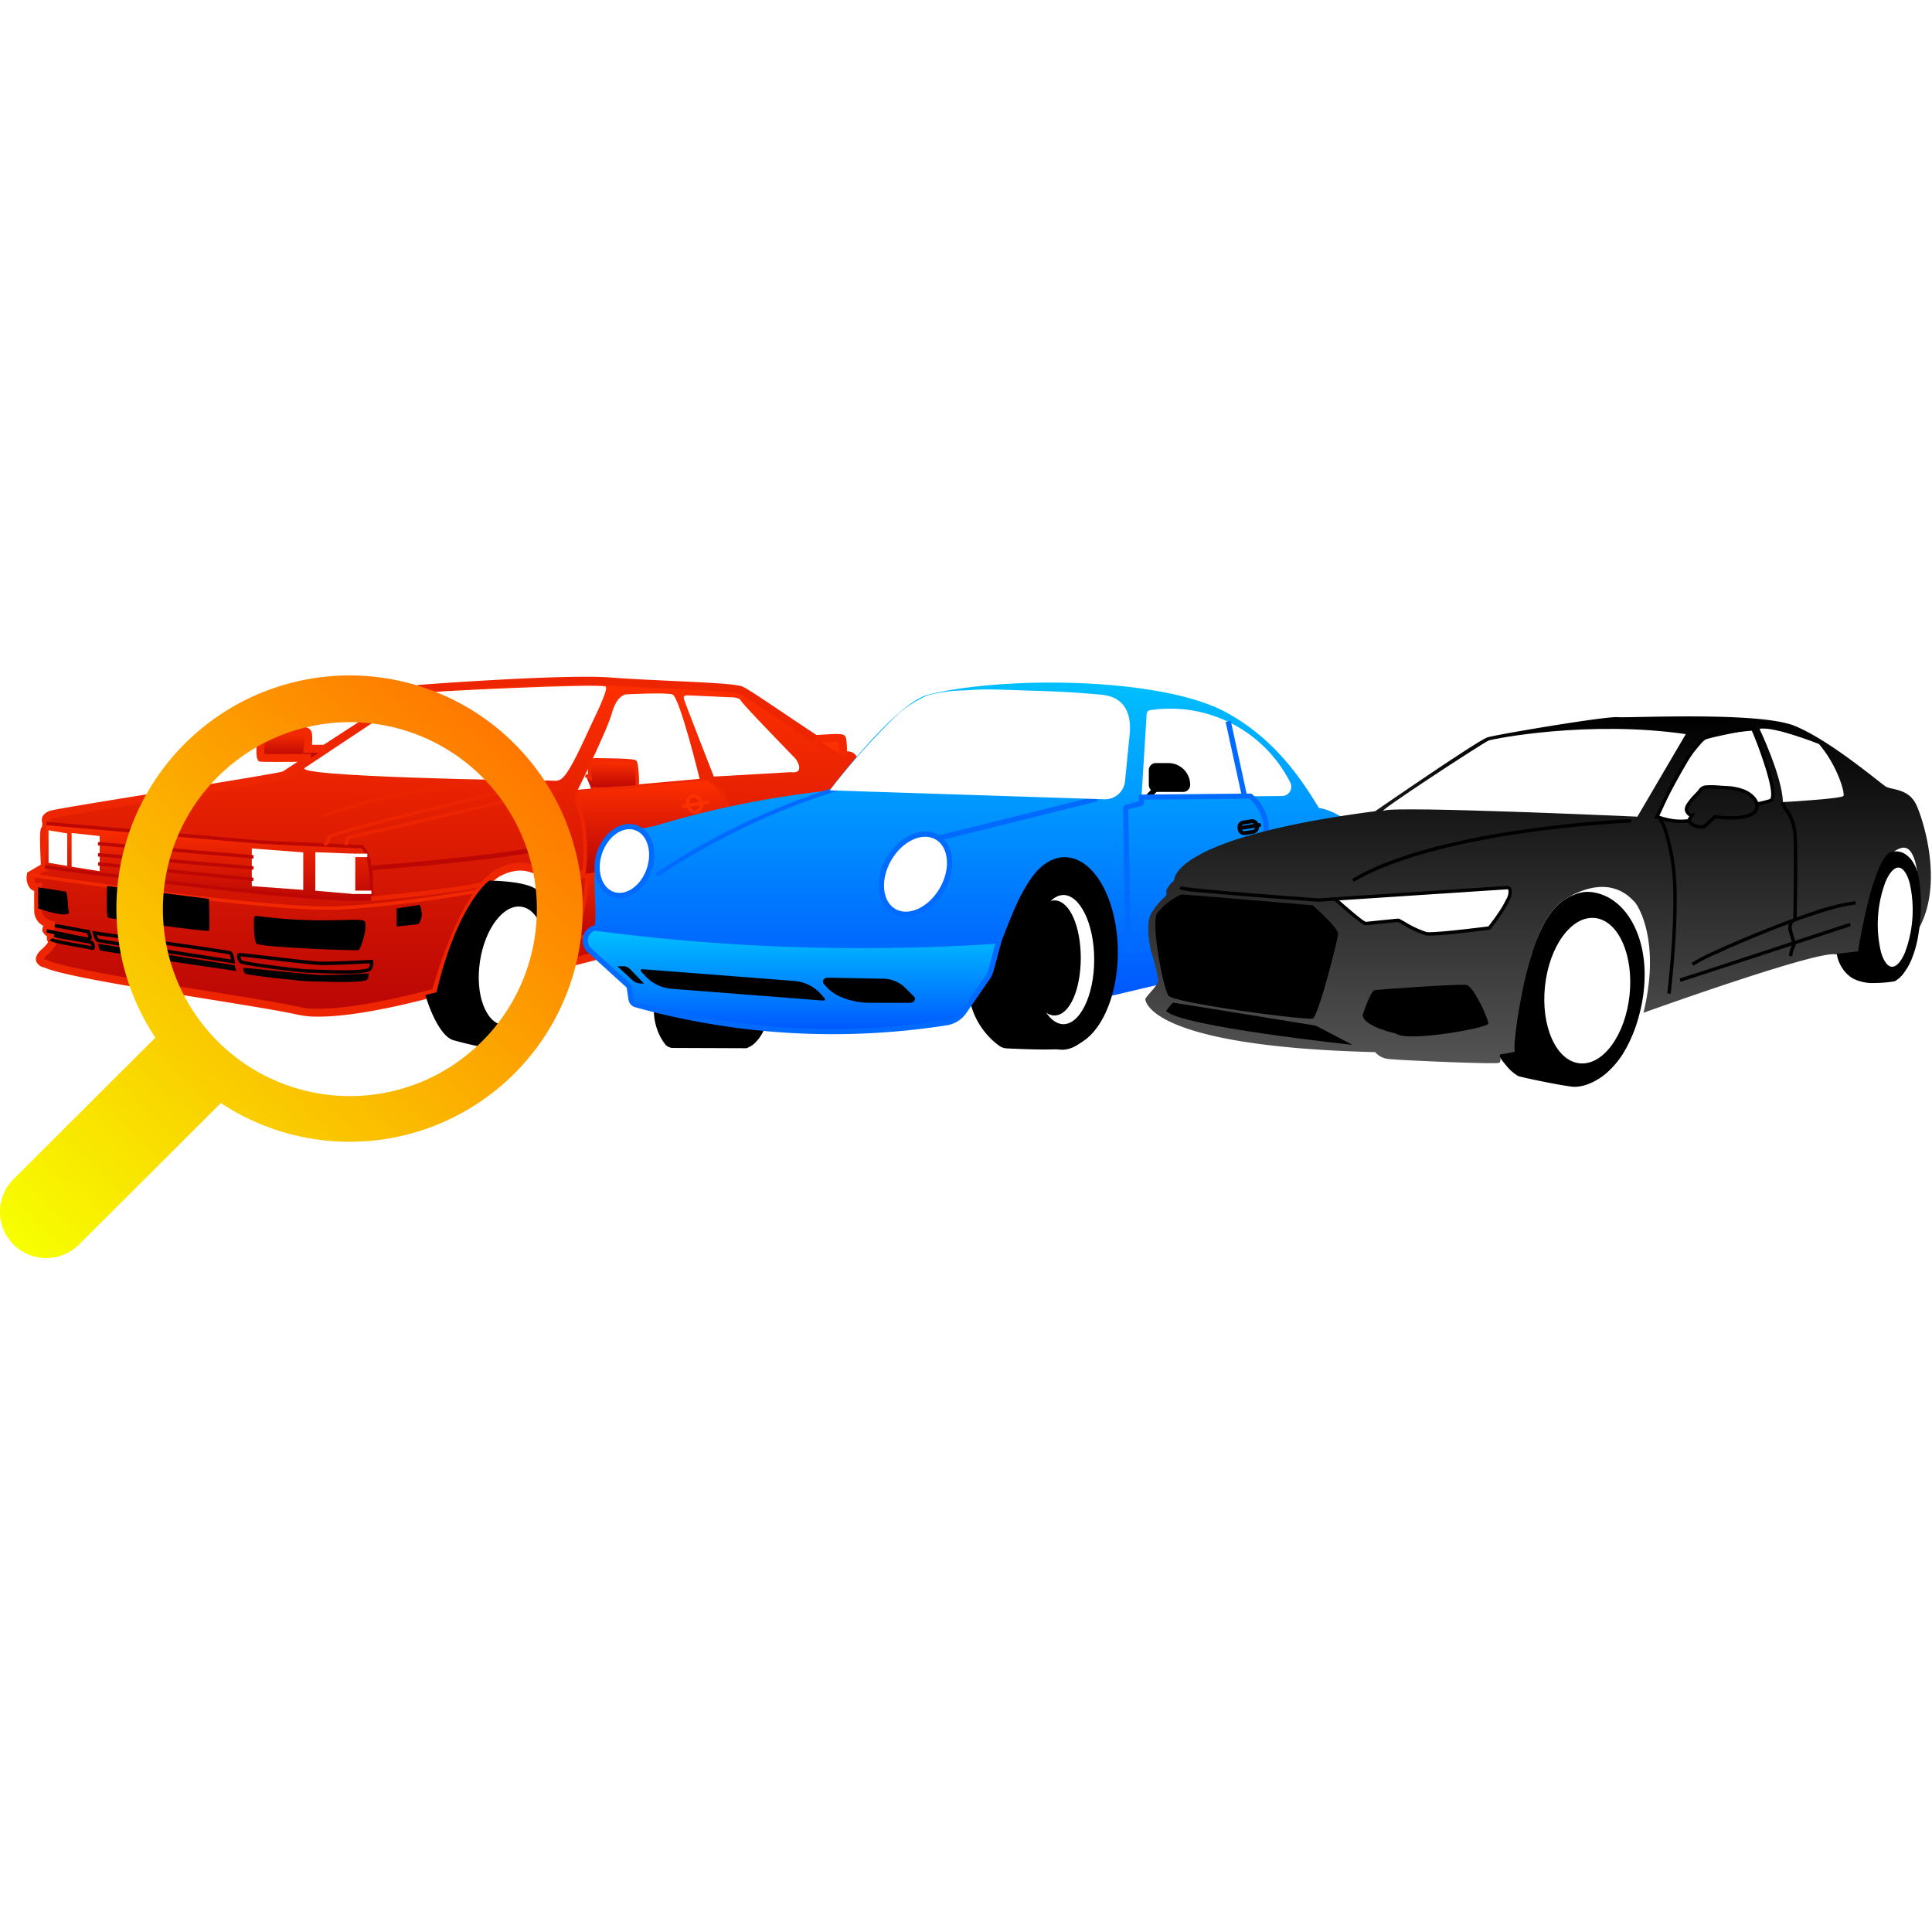 <svg xmlns="http://www.w3.org/2000/svg" xmlns:xlink="http://www.w3.org/1999/xlink" width="422" height="422" viewBox="0 0 422 422">
  <defs>
    <linearGradient id="linear-gradient" x1="0.5" x2="0.5" y2="1" gradientUnits="objectBoundingBox">
      <stop offset="0" stop-color="#ff3000"/>
      <stop offset="1" stop-color="#b80505"/>
    </linearGradient>
    <clipPath id="clip-path">
      <rect id="Rectangle_13274" data-name="Rectangle 13274" width="173.95" height="81.002" fill="none"/>
    </clipPath>
    <linearGradient id="linear-gradient-7" x1="0.5" x2="0.5" y2="1" gradientUnits="objectBoundingBox">
      <stop offset="0" stop-color="#00c2ff"/>
      <stop offset="1" stop-color="#0057ff"/>
    </linearGradient>
    <linearGradient id="linear-gradient-9" x1="0.5" x2="0.5" y2="1" gradientUnits="objectBoundingBox">
      <stop offset="0"/>
      <stop offset="1" stop-color="#545454"/>
    </linearGradient>
    <linearGradient id="linear-gradient-10" x1="0.102" y1="0.123" x2="0.979" y2="0.973" gradientUnits="objectBoundingBox">
      <stop offset="0" stop-color="#f70"/>
      <stop offset="1" stop-color="#f7ff00"/>
    </linearGradient>
    <filter id="Path_78078" x="-15" y="132.813" width="157.24" height="156.98" filterUnits="userSpaceOnUse">
      <feOffset input="SourceAlpha"/>
      <feGaussianBlur stdDeviation="5" result="blur"/>
      <feFlood flood-opacity="0.161"/>
      <feComposite operator="in" in2="blur"/>
      <feComposite in="SourceGraphic"/>
    </filter>
    <clipPath id="clip-differences">
      <rect width="422" height="422"/>
    </clipPath>
  </defs>
  <g id="differences" clip-path="url(#clip-differences)">
    <g id="Component_567_2" data-name="Component 567 – 2" transform="translate(0 147.812)">
      <g id="Group_79481" data-name="Group 79481" transform="translate(6.537 0.705)">
        <g id="Group_82747" data-name="Group 82747">
          <path id="Path_52257" data-name="Path 52257" d="M4.437,32.182c-.192-.768-.385-1.345.962-1.921s50.046-8.068,51.008-8.645S84.992,2.885,85.762,2.789s31.952-2.4,41.769-1.633,26.418,1.057,28.584,1.921,21.077,14.408,22.521,14.264,2,.192,2.238,1.321,2.671,6.508,2.863,7.372.385,5.763,0,6.628,1.829,0,1.829,0V36.6a3.105,3.105,0,0,0-1.444.961c-.481.672-2.214,4.066-2.021,4.579s.674,1.377.289,1.761a24.5,24.5,0,0,1-5.1,2.113c-.309-.116,3.237-12.252-4.106-13.423-1.855-.3-3.184.08-5.807,7.324a45.883,45.883,0,0,0-2.791,11L117.57,62.871c3.351-11.918-3.6-25.312-14.067-20.123,0,0-6.865,1.825-14.083,26.319,0,0-21.27,6.051-29.931,4.034S9.362,65.416,4.3,62.823c0,0-2.927-.384,0-2.786,0,0,1.556-1.561,1.46-1.9s-.77-1.1-.024-1.321.385-.144.385-.144-2.133-.865-1.652-1.537,1.8-.672,1.8-.672-3.593-.352-3.625-3.138,0-5.187,0-5.187-1.925.384-1.6-2.689l3.08-1.793s-.385-7.748-.064-8.069A3.074,3.074,0,0,0,4.437,32.182Z" transform="translate(-0.83 -0.83)" fill="url(#linear-gradient)"/>
          <path id="Path_52257_-_Outline" data-name="Path 52257 - Outline" d="M119.557-2.5c2.242,0,4.063.054,5.413.159,3.808.3,8.619.523,13.272.74,8.747.408,14.179.687,15.566,1.241.951.38,4.141,2.514,9.268,5.965,4.736,3.188,11.894,8.006,12.984,8.244a2.54,2.54,0,0,1,.514-.039,2.292,2.292,0,0,1,2.52,2.039c.113.531.914,2.458,1.558,4.007a34.131,34.131,0,0,1,1.3,3.358,32.5,32.5,0,0,1,.154,6.183c.186-.056.369-.119.51-.174l1.185-.463v5.846l-.615.191a2.236,2.236,0,0,0-.991.635,19.031,19.031,0,0,0-1.875,3.987l.067.045c.267.631.714,1.686-.018,2.416a22.226,22.226,0,0,1-5.681,2.371h-.158l-.182-.06c-.718-.27-.62-.872-.443-1.965.349-2.141,1.165-7.156-.751-9.8a3.975,3.975,0,0,0-2.744-1.611,3.784,3.784,0,0,0-.593-.057c-.867,0-1.982.527-4.26,6.82a45.791,45.791,0,0,0-2.742,10.767l-.047.621-.605.155L113.7,61.448,114.1,60c1.664-5.92.706-12.632-2.386-16.7a8,8,0,0,0-6.337-3.469,9.311,9.311,0,0,0-4.123,1.058c-.208.076-6.745,2.4-13.636,25.787l-.135.458-.46.131c-.643.183-15.857,4.479-25.784,4.479a20.663,20.663,0,0,1-4.583-.434c-3.181-.741-10.773-1.97-19.565-3.393-15.057-2.437-32.1-5.2-35.7-6.9A2.294,2.294,0,0,1-.437,59.631c-.376-1.311,1.079-2.5,1.557-2.9a13.045,13.045,0,0,0,1.06-1.21,1.77,1.77,0,0,1-.238-1.312,2.3,2.3,0,0,1-.991-1.148A1.211,1.211,0,0,1,1.133,52l.045-.06A3.672,3.672,0,0,1-.857,48.705c-.021-1.823-.015-3.483-.008-4.417a2.1,2.1,0,0,1-.934-.6,3.724,3.724,0,0,1-.658-2.959l.046-.437,3-1.749c-.366-7.619-.084-7.9.215-8.2a4.7,4.7,0,0,0,.122-.723c-.2-.818-.382-1.987,1.5-2.791.674-.288,7.938-1.482,24.351-4.138,11.421-1.848,25.636-4.148,26.655-4.5.149-.1,2.226-1.455,5.166-3.372C81.114.137,82.549-.645,83.024-.7,83.647-.782,106.79-2.5,119.557-2.5Zm56.532,18.071c-1.14,0-4.482-2.133-13.984-8.529-3.99-2.686-8.115-5.463-8.942-5.793-1.186-.474-8.527-.816-15-1.118-4.666-.218-9.491-.443-13.327-.743-1.3-.1-3.08-.154-5.277-.154C107-.766,83.912.937,83.239,1.016c-.988.45-16.321,10.448-23.689,15.252-2.972,1.938-5.071,3.305-5.325,3.457-.529.317-5.354,1.148-27.168,4.678-10.812,1.75-23.066,3.733-23.975,4.033-.464.2-.541.338-.542.339a2.168,2.168,0,0,0,.092.492l.033.129.01.2a3.841,3.841,0,0,1-.468,1.761c-.105.809-.012,4.422.147,7.622l.026.526L-.759,41.337a1.7,1.7,0,0,0,.25,1.191.414.414,0,0,0,.322.129l1.053-.21L.879,43.52s-.032,2.394,0,5.165c.023,1.968,2.729,2.273,2.844,2.285L3.639,52.7a2.749,2.749,0,0,0-.68.1,5.987,5.987,0,0,0,.685.365h.681l.114.747a.843.843,0,0,1-.642.962,2.11,2.11,0,0,1,.169.4c.1.349.236.826-1.679,2.747-1.005.83-1.048,1.179-1.048,1.182.037-.01.33.1.551.133l.144.021.135.067c3.063,1.57,20.941,4.464,35.306,6.789,8.823,1.428,16.442,2.662,19.681,3.416a18.969,18.969,0,0,0,4.188.389c8.743,0,22.206-3.562,24.85-4.286,7.224-24.242,14.258-26.371,14.556-26.45a10.559,10.559,0,0,1,4.732-1.178,9.571,9.571,0,0,1,7.721,4.155c3.2,4.22,4.34,10.674,3.028,16.786l45.025-11.453a51.154,51.154,0,0,1,2.773-10.6c2.156-5.955,3.643-7.964,5.894-7.964a5.518,5.518,0,0,1,.867.079,5.706,5.706,0,0,1,3.878,2.308c2.236,3.089,1.513,8.268,1.11,10.772,1.095-.423,2.733-1.126,3.335-1.457a5.47,5.47,0,0,0-.22-.584l-.134-.328c-.447-1.191,2.1-5.349,2.128-5.387a3.484,3.484,0,0,1,1.282-1.035V31.2a3.26,3.26,0,0,1-.657.082,1.164,1.164,0,0,1-1.049-.5,1.112,1.112,0,0,1-.048-1.1,27.743,27.743,0,0,0-.054-6.088c-.072-.324-.7-1.846-1.213-3.07a39.154,39.154,0,0,1-1.652-4.31c-.125-.585-.224-.666-.821-.666-.146,0-.306.01-.481.027Z" transform="translate(1.799 1.803)" fill="#ed2601"/>
          <path id="Path_52258" data-name="Path 52258" d="M19.282,193.8s60.761,8.2,71.251,6.948c0,0,.674-9.062-2.021-11.351,0,0-18.575-.752-23.579-1.136s-45.33-3.938-45.33-3.938" transform="translate(-15.996 -152.967)" fill="url(#linear-gradient)"/>
          <path id="Path_52258_-_Outline" data-name="Path 52258 - Outline" d="M87.429,200.121q-1.368,0-3.135-.069c-2.532-.1-5.729-.308-9.5-.62-6.349-.525-14.428-1.348-24.013-2.448-16.316-1.872-31.547-3.923-31.7-3.943l.1-.736c.152.02,15.376,2.07,31.686,3.941,9.577,1.1,17.648,1.921,23.989,2.446,7.579.627,12.68.826,15.175.593a39.167,39.167,0,0,0-.02-4.465c-.208-3.133-.828-5.266-1.8-6.184-1.689-.069-18.728-.768-23.459-1.132-4.949-.38-44.931-3.9-45.334-3.939l.065-.74c.4.036,40.381,3.558,45.326,3.938s23.38,1.128,23.566,1.135l.128.005.1.083c1.2,1.017,1.921,3.3,2.151,6.792a39.492,39.492,0,0,1,0,4.869l-.023.305-.3.036A26.736,26.736,0,0,1,87.429,200.121Z" transform="translate(-15.845 -151.843)" fill="#bd0704"/>
          <path id="Path_52259" data-name="Path 52259" d="M417.547,232.573h-4.284v-8.811h3.385v.743h-2.641v7.326h3.539Z" transform="translate(-342.948 -185.817)" fill="#fff"/>
          <path id="Path_52260" data-name="Path 52260" d="M375.882,231.846l-7.988-.688v-7.684l7.988.3" transform="translate(-305.194 -185.461)" fill="#fff"/>
          <path id="Path_52260_-_Outline" data-name="Path 52260 - Outline" d="M374.722,231.043l-8.328-.718v-8.411l8.374.319-.028.742-7.6-.289v6.958l7.648.659Z" transform="translate(-304.066 -184.289)" fill="#fff"/>
          <path id="Path_52261" data-name="Path 52261" d="M297.066,219.567v7.46l-10.49-.768v-7.492Z" transform="translate(-237.735 -181.555)" fill="#fff"/>
          <path id="Path_52261_-_Outline" data-name="Path 52261 - Outline" d="M285.076,217.148,296.31,218v8.2l-11.235-.823Zm10.49,1.546-9.746-.744V224.7l9.746.714Z" transform="translate(-236.607 -180.337)" fill="#fff"/>
          <path id="Path_52262" data-name="Path 52262" d="M61,199.579v6.916l-5.389-.865V199Z" transform="translate(-46.134 -165.153)" fill="#fff"/>
          <path id="Path_52262_-_Outline" data-name="Path 52262 - Outline" d="M54.112,197.333l6.134.656v7.686l-6.134-.984Zm5.389,1.323-4.645-.5v5.9l4.645.745Z" transform="translate(-45.006 -163.897)" fill="#fff"/>
          <path id="Path_52263" data-name="Path 52263" d="M26.059,195.614v6.356l3.336.56v-6.34Z" transform="translate(-21.617 -162.341)" fill="#fff"/>
          <path id="Path_52263_-_Outline" data-name="Path 52263 - Outline" d="M24.559,193.832l4.081.7v7.091l-4.081-.684Zm3.336,1.33-2.592-.448v5.6l2.592.435Z" transform="translate(-20.49 -161)" fill="#fff"/>
          <path id="Line_3795" data-name="Line 3795" d="M33.847,2.127-.127-.754l.063-.74L33.91,1.387Z" transform="translate(14.963 36.895)" fill="#bd0704"/>
          <path id="Line_3796" data-name="Line 3796" d="M33.847,2.127-.127-.754l.063-.74L33.91,1.387Z" transform="translate(14.963 39.313)" fill="#bd0704"/>
          <path id="Line_3797" data-name="Line 3797" d="M33.777,2.634-.149-.753l.074-.739L33.851,1.895Z" transform="translate(15.003 41.312)" fill="#bd0704"/>
          <path id="Path_52264" data-name="Path 52264" d="M66.088,257.071c-3.434,0-8.233-.275-14.32-.822-6.228-.559-13.815-1.4-22.552-2.507-14.873-1.88-28.1-3.891-28.23-3.912L1.1,249.1c.132.02,13.35,2.03,28.213,3.909,17.3,2.187,29.907,3.322,36.808,3.322q1.407,0,2.495-.063c7.667-.446,15.517-1.44,20.753-2.195,5.675-.819,9.587-1.541,9.626-1.548l.136.73c-.039.007-3.962.732-9.651,1.553-3.341.482-6.63.9-9.774,1.25-3.932.434-7.648.755-11.046.952Q67.536,257.071,66.088,257.071Z" transform="translate(-0.835 -206.84)" fill="#f22802"/>
          <path id="Path_52265" data-name="Path 52265" d="M437.352,263.985s22.085-1.959,25.087-3.463" transform="translate(-362.814 -216.208)" fill="none" stroke="#ec2402" stroke-miterlimit="10" stroke-width="1"/>
          <path id="Path_52265_-_Outline" data-name="Path 52265 - Outline" d="M437.285,263.347l-.066-.74c.055,0,5.585-.5,11.409-1.167,9.692-1.114,12.714-1.843,13.544-2.259l.334.664a23.394,23.394,0,0,1-5.3,1.211c-2.211.351-5.07.728-8.5,1.122C442.879,262.849,437.34,263.342,437.285,263.347Z" transform="translate(-362.715 -215.2)" fill="none"/>
          <path id="Line_3798" data-name="Line 3798" d="M-.115,7.609l-.113-.734L54.328-1.483l.113.734Z" transform="translate(113.735 36.335)" fill="none" stroke="#ec2402" stroke-width="1"/>
          <path id="Line_3799" data-name="Line 3799" d="M-.152.758-.3.03l7.318-1.5.15.728Z" transform="translate(175.783 33.186)" fill="#023366"/>
          <path id="Path_52266" data-name="Path 52266" d="M351.8,25.376c-3.526,1.973,47.493,2.864,53.463,2.834,2.461-.013,2.8,1.486,8.643-11.382,1.025-2.258,4.155-8.375,3.568-9.143s-40.147,1.075-41.027,1.459S351.8,25.376,351.8,25.376Z" transform="translate(-291.696 -6.223)" fill="#fff"/>
          <path id="Path_52266_-_Outline" data-name="Path 52266 - Outline" d="M405.336,27.5c-.177,0-.354-.011-.541-.023-.209-.013-.426-.026-.66-.025H403.8c-3.762,0-17.08-.219-29.123-.637-7.014-.243-12.622-.518-16.668-.815-2.343-.172-4.17-.354-5.428-.54a12.822,12.822,0,0,1-1.586-.312c-.394-.113-.771-.263-.856-.587a.551.551,0,0,1,.335-.631c.291-.194,6.122-4.082,11.983-7.966,12.13-8.038,12.567-8.229,12.71-8.292.115-.05.328-.143,4.982-.422,2.839-.17,6.637-.366,10.7-.551,7.456-.34,17.208-.7,22.219-.7,1.013,0,1.807.015,2.358.044.3.016.528.036.7.061a.738.738,0,0,1,.52.226c.265.348.25,1.048-.688,3.337-.6,1.472-1.424,3.2-2.084,4.582-.3.635-.564,1.184-.754,1.6a71.351,71.351,0,0,1-4.944,9.7,5.516,5.516,0,0,1-1.477,1.577A2.384,2.384,0,0,1,405.336,27.5Zm-1.172-.791c.247,0,.475.014.677.027.175.011.34.021.495.021.6,0,1.184-.122,2.222-1.627a72,72,0,0,0,4.879-9.585c.193-.425.455-.976.759-1.615.631-1.326,1.417-2.977,2.007-4.4a19.019,19.019,0,0,0,.685-1.865,3,3,0,0,0,.157-.826,23.461,23.461,0,0,0-2.98-.1c-4.2,0-12.418.259-21.972.693-4.02.182-7.811.377-10.674.546-4.114.244-4.838.35-4.964.38-.268.134-2.3,1.41-12.618,8.246-5.313,3.521-10.593,7.039-11.734,7.8.1.031.229.067.4.107.414.1.984.191,1.693.284,1.344.177,3.225.35,5.591.515,4.108.286,9.685.55,16.574.785,11.849.4,24.813.613,28.439.614h.363Z" transform="translate(-290.568 -5.095)" fill="none"/>
          <path id="Path_52267" data-name="Path 52267" d="M701.9,147.84c1.283-10.63-1.559-15.379-1.623-16.084a11.52,11.52,0,0,1,.321-2.369L728.9,127a26.088,26.088,0,0,1,2.214,1.681,16.286,16.286,0,0,1,2.743,5.619c.376,2.115-.192,8.591-.192,8.591" transform="translate(-580.927 -105.4)" fill="url(#linear-gradient)"/>
          <path id="Path_52267_-_Outline" data-name="Path 52267 - Outline" d="M701.146,146.7l-.739-.089c1.062-8.8-.71-13.472-1.378-15.23a3.554,3.554,0,0,1-.247-.776,11.269,11.269,0,0,1,.329-2.486l.061-.264,28.784-2.427.1.155c.076.063.327.234.531.373a9.713,9.713,0,0,1,1.677,1.3,15,15,0,0,1,1.695,2.756,12.688,12.688,0,0,1,1.13,3.037c.38,2.139-.165,8.422-.188,8.689l-.742-.065c.006-.064.56-6.451.2-8.494a16.09,16.09,0,0,0-2.662-5.445,10.4,10.4,0,0,0-1.527-1.167c-.265-.181-.425-.291-.528-.369l-27.864,2.349a9.386,9.386,0,0,0-.255,1.989,5.181,5.181,0,0,0,.2.58,24.053,24.053,0,0,1,1.369,5.093A38.132,38.132,0,0,1,701.146,146.7Z" transform="translate(-579.8 -104.219)" fill="#ed2601"/>
          <path id="Path_52268" data-name="Path 52268" d="M734.2,220.429c.3,3.116-3.279,12.012-3.279,12.012l-30.644,6.868s2.647-10.4,2.332-14.041" transform="translate(-580.927 -182.935)" fill="url(#linear-gradient)"/>
          <path id="Path_52268_-_Outline" data-name="Path 52268 - Outline" d="M698.219,239.7l.149-.587c.007-.026.667-2.629,1.281-5.641a35.916,35.916,0,0,0,1.041-8.276l.742-.064a35.857,35.857,0,0,1-1.053,8.491c-.444,2.179-.913,4.146-1.143,5.087l29.865-6.693c.229-.581.967-2.488,1.671-4.637,1.1-3.369,1.626-5.8,1.511-7.02l.741-.07c.127,1.343-.393,3.808-1.545,7.325-.85,2.595-1.749,4.838-1.758,4.86l-.073.181Z" transform="translate(-579.381 -182.829)" fill="#ed2601"/>
          <path id="Path_52269" data-name="Path 52269" d="M728.809,35.98s-4.379-17.962-5.967-18.442-10.2,0-10.2,0-1.925.192-2.984,4.034S702.2,38.365,702.2,38.365" transform="translate(-582.523 -14.377)" fill="#fff"/>
          <path id="Path_52269_-_Outline" data-name="Path 52269 - Outline" d="M701.52,37.4l-.668-.329c.064-.129,6.4-12.963,7.434-16.728A9.7,9.7,0,0,1,709.237,18a5.162,5.162,0,0,1,1.054-1.3,2.552,2.552,0,0,1,1.3-.665h.016c.022,0,2.186-.121,4.517-.181,1.371-.035,2.532-.043,3.45-.023a10.578,10.578,0,0,1,2.364.219c.376.114.86.594,1.844,3.313.564,1.558,1.232,3.691,1.985,6.342,1.28,4.505,2.381,9.01,2.392,9.055l-.723.176c-.011-.044-1.084-4.439-2.343-8.88-.738-2.6-1.393-4.712-1.949-6.267a22.458,22.458,0,0,0-.874-2.163c-.35-.719-.53-.85-.556-.866-1.268-.374-7.664-.116-10.049.017a2.059,2.059,0,0,0-.943.536A6.56,6.56,0,0,0,709,20.542a83.531,83.531,0,0,1-4.148,9.9C703.142,34.117,701.536,37.368,701.52,37.4Z" transform="translate(-581.511 -13.249)" fill="none"/>
          <path id="Path_52270" data-name="Path 52270" d="M375.234,135.71s18.65-6.568,33.522-7.865l.468-.015" transform="translate(-311.283 -106.088)" fill="none"/>
          <path id="Path_52270_-_Outline" data-name="Path 52270 - Outline" d="M374.979,134.561l-.244-.67c.046-.016,4.676-1.595,11.036-3.3,3.736-1,7.33-1.857,10.683-2.534a101.784,101.784,0,0,1,11.378-1.705h.02l.461-.014.023.711-.451.014a134.492,134.492,0,0,0-21.92,4.215C379.631,132.975,375.025,134.546,374.979,134.561Z" transform="translate(-310.908 -104.588)" fill="#e92401"/>
          <path id="Path_52271" data-name="Path 52271" d="M413.051,133.286l-.4-.627c.935-.593,3.132-1.244,6.717-1.989,2.826-.587,6.45-1.216,10.769-1.869,4.274-.646,8.143-1.151,10.069-1.394,1.232-.155,2.391-.3,3.262-.394,1.317-.149,1.338-.141,1.439-.1l-.256.7a.339.339,0,0,0,.114.022c-.374.005-7.242.8-14.79,1.949-4.246.646-7.8,1.266-10.571,1.845-1.619.338-2.97.663-4.018.966A10.1,10.1,0,0,0,413.051,133.286Z" transform="translate(-342.909 -105.049)" fill="#e92401"/>
          <path id="Path_52272" data-name="Path 52272" d="M377.463,143.631s1.256-.885.871-1.749S420.347,130.76,427.6,129.6" transform="translate(-313.132 -107.552)" fill="none"/>
          <path id="Path_52272_-_Outline" data-name="Path 52272 - Outline" d="M377.016,142.454l-.42-.592.21.3-.21-.3c.255-.181.937-.8.73-1.263a.4.4,0,0,1,.016-.352c.075-.137.216-.251.744-.458.33-.129.805-.291,1.411-.481,1.139-.357,2.77-.823,4.849-1.386,3.8-1.029,8.954-2.342,14.9-3.8,5.564-1.362,11.284-2.716,16.106-3.812,3.589-.816,8.312-1.86,10.431-2.2l.116.715c-3.237.518-14.187,3-26.036,5.891-5.857,1.431-10.989,2.735-14.841,3.771-2.1.563-3.766,1.035-4.966,1.4a17.758,17.758,0,0,0-1.979.684,1.552,1.552,0,0,1-.419,1.27A3.541,3.541,0,0,1,377.016,142.454Z" transform="translate(-312.48 -106.072)" fill="#ec2402"/>
          <path id="Path_52273" data-name="Path 52273" d="M404.6,147.337c.192-.309.192-1.557.77-1.749s46.581-10.47,47.736-11.527" transform="translate(-335.643 -111.258)" fill="none"/>
          <path id="Path_52273_-_Outline" data-name="Path 52273 - Outline" d="M403.94,146.3l-.618-.382v0a2.534,2.534,0,0,0,.1-.406c.112-.531.265-1.259.843-1.45.128-.042,1.507-.357,5.741-1.319,5.978-1.358,15.983-3.632,24.528-5.648,4.717-1.113,8.468-2.024,11.148-2.709,1.523-.389,2.73-.712,3.589-.961a8.193,8.193,0,0,0,1.531-.518l-.014.011.492.533c-.113.1-.333.235-1.653.623-.837.246-2.031.568-3.549.957-2.661.682-6.418,1.6-11.167,2.717-8.595,2.029-18.7,4.326-24.742,5.7-3.184.723-5.488,1.247-5.676,1.3-.058.021-.124.114-.182.256a4.018,4.018,0,0,0-.176.655A2.058,2.058,0,0,1,403.94,146.3Z" transform="translate(-334.683 -110.024)" fill="#ec2402"/>
          <path id="Path_52274" data-name="Path 52274" d="M437.779,212.908c-.349-.008,36.255-2.641,42.849-5.851" transform="translate(-363.167 -171.838)" fill="none" stroke="#bd0704" stroke-miterlimit="10" stroke-width="1"/>
          <path id="Path_52274_-_Outline" data-name="Path 52274 - Outline" d="M436.642,212.265a.372.372,0,0,1-.017-.743l.057-.006.2-.017.762-.062c2.955-.238,11.946-.961,20.915-1.983,5.074-.578,9.342-1.16,12.687-1.732a35.825,35.825,0,0,0,8.091-2.014l.326.668c-2.531,1.232-9.6,2.516-21.02,3.816-8.981,1.023-17.982,1.747-20.94,1.985-.551.044-.949.076-1,.083a.371.371,0,0,0-.043-.738Z" transform="translate(-362.039 -170.823)" fill="none"/>
          <path id="Path_52275" data-name="Path 52275" d="M1006.29,74.736c.2.128,5.727-.487,5.919,0a24.4,24.4,0,0,1,.128,3.594" transform="translate(-834.789 -61.865)" fill="#fd3002"/>
          <path id="Path_52275_-_Outline" data-name="Path 52275 - Outline" d="M1011.765,75.706l-1.737-.036c.021-1.031.011-2.247-.033-2.892-.807-.041-2.515.067-3.413.124-1.719.109-1.9.12-2.208-.082l.476-.725.139-.85c.2.014.778-.028,1.484-.073,3.908-.248,4.777-.223,5.1.605A15.453,15.453,0,0,1,1011.765,75.706Z" transform="translate(-833.348 -59.224)" fill="#f32700"/>
          <path id="Path_52276" data-name="Path 52276" d="M844.476,37.519S838.06,21.126,838,20.742s-.449-1.025.9-.961l9.127.416s2.005-.064,2.358.736,12,12.743,12,12.743,2.31,3.33-1.155,2.882Z" transform="translate(-695.094 -16.413)" fill="#fff"/>
          <path id="Path_52276_-_Outline" data-name="Path 52276 - Outline" d="M843.1,36.777l-.1-.251c-.016-.041-1.623-4.146-3.216-8.245-3.238-8.328-3.269-8.516-3.284-8.606-.006-.038-.02-.089-.034-.142a.984.984,0,0,1,.08-.9,1.287,1.287,0,0,1,1.041-.358c.062,0,.128,0,.2,0l9.113.416h.1a6.437,6.437,0,0,1,1.245.118,1.736,1.736,0,0,1,1.347.837,23.794,23.794,0,0,0,2.028,2.306c1.014,1.093,2.391,2.549,4.094,4.326,2.9,3.027,5.776,5.977,5.8,6.006l.022.022.018.025a6.228,6.228,0,0,1,.525.953,2.142,2.142,0,0,1,.148,1.84,1.2,1.2,0,0,1-.583.537,2.294,2.294,0,0,1-.962.176h0a4.942,4.942,0,0,1-.6-.04Zm-5.867-17.238c.154.543,3.846,10.032,6.364,16.465l16.511-.947.034,0a4.264,4.264,0,0,0,.54.038h0c.329,0,.749-.055.886-.314.249-.472-.292-1.534-.609-2-.278-.285-3.06-3.141-5.846-6.051-5.956-6.219-6.129-6.611-6.2-6.779-.132-.3-.936-.516-1.912-.516h-.122l-9.127-.416c-.057,0-.111,0-.162,0a.918.918,0,0,0-.447.068,1.088,1.088,0,0,0,.047.257C837.2,19.408,837.221,19.473,837.233,19.539Z" transform="translate(-693.966 -15.284)" fill="none"/>
          <path id="Path_52277" data-name="Path 52277" d="M946.491,147.769c.223-.8-14.274,4.442-26.034,4.419" transform="translate(-763.584 -122.565)" fill="#fff"/>
          <path id="Path_52277_-_Outline" data-name="Path 52277 - Outline" d="M920.533,151.43h-.079l0-.743h.078c7.8,0,16.955-2.359,21.879-3.628,1.187-.306,2.125-.548,2.814-.7.37-.082.648-.134.85-.158a.777.777,0,0,1,.667.129.417.417,0,0,1,.1.409l-.717-.2a.324.324,0,0,0,.043.262.283.283,0,0,0,.174.126,4.93,4.93,0,0,0-1.161.2c-.659.152-1.553.382-2.587.649-2.575.664-6.1,1.573-10.007,2.323-2.138.411-4.171.73-6.045.949A52.363,52.363,0,0,1,920.533,151.43Z" transform="translate(-763.582 -121.435)" fill="#023366"/>
          <path id="Path_52278" data-name="Path 52278" d="M287.1,303.484s-.167,4.739.539,5.507,21.7,1.583,22.328,1.409c.351-.1,2.1-5.093,1.283-6.275-.728-1.048-8.96.766-23.74-1.217A.56.56,0,0,0,287.1,303.484Z" transform="translate(-238.152 -251.385)"/>
          <path id="Path_52278_-_Outline" data-name="Path 52278 - Outline" d="M286.367,301.388l.062.008a108.824,108.824,0,0,0,14.617.98c1.8,0,3.368-.042,4.625-.076.9-.024,1.676-.045,2.313-.045,1.558,0,2.174.13,2.441.514a3.557,3.557,0,0,1,.158,2.486,17.521,17.521,0,0,1-.775,2.857,9.974,9.974,0,0,1-.384.932c-.181.371-.309.52-.489.569a3.321,3.321,0,0,1-.764.037c-1.833,0-7.088-.183-11.99-.455-2.674-.149-4.946-.308-6.57-.461-.931-.088-1.671-.175-2.2-.259-.816-.131-1.051-.237-1.179-.378-.229-.249-.544-.861-.632-3.279-.045-1.251-.007-2.426,0-2.489a.933.933,0,0,1,.709-.93Zm14.679,1.731a109.527,109.527,0,0,1-14.621-.974.234.234,0,0,0-.083.2v0c0,.012-.041,1.19,0,2.443.077,2.113.331,2.652.417,2.776a4.684,4.684,0,0,0,.974.2c.55.081,1.3.164,2.23.248,1.642.149,3.894.3,6.514.447,4.8.263,9.921.44,11.689.44.258,0,.405,0,.487-.007a5.875,5.875,0,0,0,.379-.851,17.755,17.755,0,0,0,.571-1.814c.46-1.79.409-2.743.206-3.04a1,1,0,0,0-.483-.136,10.576,10.576,0,0,0-1.347-.062c-.628,0-1.4.021-2.294.045C304.429,303.077,302.858,303.119,301.045,303.119Z" transform="translate(-237.025 -250.241)" fill="none"/>
          <path id="Path_52279" data-name="Path 52279" d="M10.469,270.939c-.519-.036,7.493,2.657,6.67.579-.229-.577-.149-4.091-.7-4.2-1.394-.272-5.967-.929-5.967-.929" transform="translate(-8.665 -221.079)"/>
          <path id="Path_52279_-_Outline" data-name="Path 52279 - Outline" d="M15.018,271.56c-.168,0-.352-.009-.555-.028a15.678,15.678,0,0,1-2.214-.4c-.893-.217-1.664-.455-2.045-.577a4.547,4.547,0,0,1-1.1-.419.378.378,0,0,1,.261-.685l-.052.741a.365.365,0,0,0,.209-.67,23.063,23.063,0,0,0,3.177.953,12.474,12.474,0,0,0,2.09.336c.771.038.9-.122.906-.123a.3.3,0,0,0-.032-.15,7.3,7.3,0,0,1-.2-1.646c-.034-.5-.073-1.074-.133-1.538a3,3,0,0,0-.174-.8c-1.463-.276-5.818-.9-5.863-.91l.106-.735c.187.027,4.6.662,5.985.932a.732.732,0,0,1,.494.515,3.751,3.751,0,0,1,.163.707c.08.525.125,1.192.166,1.781a9.963,9.963,0,0,0,.15,1.423,1.009,1.009,0,0,1,.072.558.758.758,0,0,1-.29.466A1.818,1.818,0,0,1,15.018,271.56Z" transform="translate(-7.537 -219.962)" fill="none"/>
          <path id="Path_52280" data-name="Path 52280" d="M82.717,325s.384,1.477.793,1.621,29.475,4.611,29.475,4.611-.193-1.729-.674-1.921S82.717,325,82.717,325Z" transform="translate(-68.62 -269.72)" fill="none"/>
          <path id="Path_52280_-_Outline" data-name="Path 52280 - Outline" d="M80.7,323.2l.553.078c.073.01,7.363,1.042,14.618,2.083,14.721,2.114,14.952,2.206,15.063,2.25.332.133.561.531.741,1.292a8.686,8.686,0,0,1,.164.933l.054.482-.48-.074c-.073-.011-7.35-1.13-14.584-2.251-14.669-2.275-14.864-2.343-14.958-2.376-.29-.1-.529-.436-.775-1.083-.153-.4-.251-.779-.255-.795Zm29.951,5.1c-1.107-.249-20.662-3.037-28.923-4.207.014.039.028.079.043.119a2.023,2.023,0,0,0,.358.7c1.076.226,20.693,3.255,28.9,4.516-.017-.095-.038-.2-.062-.3A1.9,1.9,0,0,0,110.651,328.3Z" transform="translate(-67.103 -268.365)"/>
          <path id="Path_52281" data-name="Path 52281" d="M21.6,316.509s8.684,1.864,9.229,1.8-.16-1.537-.16-1.633l-7.314-1.345" transform="translate(-17.92 -261.695)" fill="none"/>
          <path id="Path_52281_-_Outline" data-name="Path 52281 - Outline" d="M30.561,317.572a44.168,44.168,0,0,1-4.861-.886c-2.215-.453-4.392-.92-4.413-.925l.157-.726c.021,0,2.147.461,4.332.908,3.251.666,4.31.838,4.651.876a1.825,1.825,0,0,0-.063-.313c-.06-.219-.145-.442-.207-.6l0-.01-7.1-1.306.135-.731,7.619,1.4v.259c.011.032.03.081.046.122a6.947,6.947,0,0,1,.248.742,1.186,1.186,0,0,1-.029.914.6.6,0,0,1-.51.279Z" transform="translate(-17.683 -260.585)"/>
          <path id="Path_52282" data-name="Path 52282" d="M117.07,343.473l.385,1.25s-29.739-4.324-29.835-4.54-.385-1.417-.385-1.417Z" transform="translate(-72.368 -281.143)"/>
          <path id="Path_52282_-_Outline" data-name="Path 52282 - Outline" d="M116.493,343.8l-.582-.085c-.074-.011-7.52-1.094-14.883-2.189-4.324-.643-7.774-1.165-10.254-1.551-1.473-.229-2.616-.412-3.4-.544-.422-.071-.748-.129-.968-.172-.12-.023-.21-.042-.274-.058a.454.454,0,0,1-.345-.242c-.1-.229-.337-1.192-.407-1.481l-.13-.54,30.614,4.83Zm-30.075-5.3c.663.141,3.672.645,15.094,2.343,6.045.9,12.065,1.777,13.923,2.048l-.144-.466-29.051-4.583C86.308,338.1,86.373,338.347,86.419,338.5Z" transform="translate(-70.877 -279.765)" fill="none"/>
          <path id="Path_52283" data-name="Path 52283" d="M27.713,328.32s7.908,1.377,8.165,1.5.738,1.5,0,1.217-8.428-1.342-8.85-1.952" transform="translate(-22.422 -272.474)" fill="none"/>
          <path id="Path_52283_-_Outline" data-name="Path 52283 - Outline" d="M35.128,330.341a.864.864,0,0,1-.314-.065c-.225-.088-1.472-.306-2.678-.517-1.273-.223-2.717-.475-3.9-.726-.654-.138-1.153-.26-1.527-.373-.617-.186-.812-.322-.915-.471l.613-.422a.157.157,0,0,0-.026-.03,2.352,2.352,0,0,0,.678.251c.362.1.856.219,1.468.347,1.146.239,2.523.48,3.738.692,1.42.248,2.307.406,2.692.515a1.417,1.417,0,0,0-.05-.186,1.324,1.324,0,0,0-.146-.312c-.627-.16-5.2-.975-8.04-1.469l.128-.732c.02,0,2,.348,3.988.7a37.523,37.523,0,0,1,4.279.834,1.3,1.3,0,0,1,.484.7,1.328,1.328,0,0,1,.05.919A.559.559,0,0,1,35.128,330.341Z" transform="translate(-21.493 -271.362)"/>
          <path id="Path_52284" data-name="Path 52284" d="M267.7,352.862c-.239.05-.055,1.044.337,1.489.473.536,13.955,2.115,14.436,2.066s11.5.623,13.378-.241c0,0,.775.048.749-1.825,0,0-8.323.436-10.95.39C282.824,354.692,268.234,352.752,267.7,352.862Z" transform="translate(-221.99 -292.838)" fill="none"/>
          <path id="Path_52284_-_Outline" data-name="Path 52284 - Outline" d="M266.653,351.357h0c.552,0,3.218.314,6.594.712,4.329.51,9.716,1.144,11.286,1.172.126,0,.269,0,.426,0,2.958,0,10.424-.389,10.5-.393l.386-.02.005.386a2.675,2.675,0,0,1-.509,1.922.9.9,0,0,1-.521.274,7.634,7.634,0,0,1-2.109.356c-.863.063-1.977.094-3.311.094-2.369,0-4.973-.1-6.529-.159-.709-.027-1.221-.047-1.427-.047h-.057c-.02,0-.041,0-.066,0-.5,0-4.233-.423-7.4-.839-1.917-.252-3.556-.489-4.742-.688-.69-.116-1.238-.22-1.631-.31-.631-.145-.808-.237-.913-.357a2.27,2.27,0,0,1-.495-1.758.488.488,0,0,1,.361-.34A.728.728,0,0,1,266.653,351.357Zm18.306,2.63c-.161,0-.309,0-.439,0-1.607-.028-6.789-.638-11.36-1.177-2.8-.33-5.468-.644-6.31-.7a1.9,1.9,0,0,0,.319.838c.172.079,1.189.4,7.066,1.168,3.52.459,6.725.8,7.085.8h0c.03,0,.067,0,.121,0,.22,0,.738.02,1.456.047,1.551.059,4.146.159,6.5.159,3.54,0,4.767-.223,5.173-.41l.092-.042.064.006a.329.329,0,0,0,.155-.153,1.971,1.971,0,0,0,.214-.907C293.5,353.694,287.538,353.987,284.959,353.987Z" transform="translate(-220.864 -291.709)"/>
          <path id="Path_52285" data-name="Path 52285" d="M273.477,369.829c-.226.041-.052.853.318,1.216.447.438,13.19,1.728,13.645,1.688s10.871.509,12.645-.2c0,0,.733.039.708-1.491,0,0-7.867.356-10.35.319C287.769,371.324,273.978,369.739,273.477,369.829Z" transform="translate(-226.785 -306.919)"/>
          <path id="Path_52285_-_Outline" data-name="Path 52285 - Outline" d="M272.421,368.325c.52,0,3.04.257,6.231.581,4.091.417,9.183.935,10.668.957.119,0,.256,0,.4,0,2.8,0,9.852-.318,9.923-.321l.383-.017.006.382a2.164,2.164,0,0,1-.449,1.584.926.926,0,0,1-.551.28,8.189,8.189,0,0,1-1.99.29c-.815.051-1.867.077-3.127.077-2.237,0-4.7-.081-6.168-.13-.671-.022-1.156-.038-1.352-.038h-.056l-.06,0c-.427,0-3.736-.316-6.989-.685-1.812-.205-3.361-.4-4.481-.562-.651-.094-1.17-.179-1.54-.253-.6-.119-.761-.193-.866-.3a1.91,1.91,0,0,1-.434-.735,1.375,1.375,0,0,1-.064-.764.484.484,0,0,1,.375-.348A.763.763,0,0,1,272.421,368.325Zm17.3,2.284c-.153,0-.293,0-.416,0-1.517-.023-6.413-.521-10.733-.961-2.616-.266-5.1-.519-5.935-.569a1.322,1.322,0,0,0,.26.546,14.492,14.492,0,0,0,2.258.406c1.132.16,2.663.349,4.426.548,3.328.375,6.358.657,6.7.657h0c.027,0,.062,0,.114,0,.208,0,.7.016,1.377.039,1.465.048,3.918.129,6.143.129,3.351,0,4.514-.183,4.9-.337l.082-.033.06.005c.087-.018.268-.182.319-.73C297.735,370.373,292.15,370.609,289.725,370.609Z" transform="translate(-225.657 -305.791)" fill="none"/>
          <path id="Path_52286" data-name="Path 52286" d="M472.175,291.941v3.2l4.171-.448s1.084-1.19.257-3.458Z" transform="translate(-391.703 -241.699)"/>
          <path id="Path_52286_-_Outline" data-name="Path 52286 - Outline" d="M475.719,289.561l.105.288c.894,2.451-.28,3.779-.331,3.835l-.1.1-4.723.508v-3.932Zm-.7,3.521a2.341,2.341,0,0,0,.294-.671,3.628,3.628,0,0,0-.089-2.018l-3.8.6v2.471Z" transform="translate(-390.575 -240.438)"/>
          <path id="Path_52287" data-name="Path 52287" d="M98.5,264.616s-.285,6.609.228,6.9,21.719,3.17,22.007,2.882,0-6.973,0-6.973Z" transform="translate(-81.648 -219.606)"/>
          <path id="Path_52287_-_Outline" data-name="Path 52287 - Outline" d="M97.018,262.923l22.948,2.9.014.313c0,.017.073,1.695.109,3.387.021,1,.026,1.8.014,2.4-.007.36-.021.648-.04.856-.033.347-.081.5-.19.61a.579.579,0,0,1-.442.129c-1.121,0-6.928-.728-11.561-1.351-2.619-.352-5.1-.7-7-.985a18.027,18.027,0,0,1-3.452-.613.876.876,0,0,1-.34-.631,7.144,7.144,0,0,1-.1-.867c-.041-.593-.059-1.4-.055-2.384.007-1.676.078-3.338.079-3.355Zm22.231,3.554-21.52-2.715c-.02.556-.053,1.615-.061,2.708-.007.927.006,1.7.037,2.287a5.677,5.677,0,0,0,.137,1.168c.7.165,4.574.755,10.312,1.525s10.059,1.28,11.161,1.318c.019-.169.04-.489.047-1.085s0-1.383-.021-2.332C119.314,268.164,119.271,267.013,119.249,266.477Z" transform="translate(-80.52 -218.333)" fill="none"/>
          <path id="Path_52288" data-name="Path 52288" d="M506.944,282.706c0,.288,2.6,8.933,6.159,9.894,0,0,9.047,2.545,12.078,2.065s8.453-3.89,11.084-13.111-1.283-17.994-1.283-17.994a10.731,10.731,0,0,0-4.684-4.419c-3.144-1.409-9.432-1.409-9.432-1.409s-6.9,4.9-11.517,24.4Z" transform="translate(-420.546 -213.893)"/>
          <path id="Path_52288_-_Outline" data-name="Path 52288 - Outline" d="M523.146,293.968h0a35.446,35.446,0,0,1-7.024-1.072c-2.288-.519-4.171-1.046-4.245-1.067a5.383,5.383,0,0,1-2.659-2.04,17.878,17.878,0,0,1-1.994-3.359,32.555,32.555,0,0,1-1.3-3.2c-.171-.5-.284-.861-.348-1.081a2.182,2.182,0,0,1-.134-.573v-.293l2.469-.591a83.741,83.741,0,0,1,3.713-11.869,48.266,48.266,0,0,1,3.772-7.531,18.357,18.357,0,0,1,4.126-4.992l.1-.069h.119c.016,0,1.611,0,3.57.178,1.153.1,2.207.246,3.132.423a13.374,13.374,0,0,1,2.882.84,9.567,9.567,0,0,1,2.142,1.336,11.438,11.438,0,0,1,1.512,1.5,10.382,10.382,0,0,1,1.209,1.75l.009.018c.01.023.256.576.583,1.548a32.072,32.072,0,0,1,1.07,4.072,30.425,30.425,0,0,1,.571,5.824,24.931,24.931,0,0,1-.924,6.8,26.978,26.978,0,0,1-2.45,5.953,19.036,19.036,0,0,1-3.036,4.041,13.8,13.8,0,0,1-3.137,2.387,8.81,8.81,0,0,1-2.761,1A6.3,6.3,0,0,1,523.146,293.968Zm-16.88-12.116a30.75,30.75,0,0,0,1.686,4.377,16.763,16.763,0,0,0,1.888,3.149,4.632,4.632,0,0,0,2.233,1.735h0c.019.005,1.909.536,4.214,1.059a35.318,35.318,0,0,0,6.855,1.053h0a5.553,5.553,0,0,0,.85-.056A10.35,10.35,0,0,0,529.483,290a21.971,21.971,0,0,0,5.3-9.673,26.873,26.873,0,0,0,.338-12.283,28.093,28.093,0,0,0-1.6-5.449,9.981,9.981,0,0,0-1.126-1.619,9.741,9.741,0,0,0-3.374-2.621,19.425,19.425,0,0,0-5.769-1.2c-1.613-.145-2.975-.17-3.384-.174a10.352,10.352,0,0,0-1.041.991,24.893,24.893,0,0,0-2.835,3.783c-2.073,3.314-5.041,9.359-7.4,19.336l-.053.222Z" transform="translate(-419.418 -212.764)" fill="none"/>
          <path id="Path_52289" data-name="Path 52289" d="M589.6,305.062c-1.1,7.154-5.155,12.469-9.057,11.871s-6.174-6.882-5.074-14.036,5.155-12.469,9.057-11.871S590.7,297.908,589.6,305.062Z" transform="translate(-477.159 -241.486)" fill="#fff"/>
          <path id="Path_52289_-_Outline" data-name="Path 52289 - Outline" d="M580.013,316.222a4.366,4.366,0,0,1-.659-.05,4.859,4.859,0,0,1-2.808-1.551,9.236,9.236,0,0,1-1.9-3.249,16.77,16.77,0,0,1-.9-4.448,23.1,23.1,0,0,1,.223-5.211,20.558,20.558,0,0,1,3.292-8.662c1.642-2.3,3.606-3.57,5.53-3.57a4.375,4.375,0,0,1,.66.05,4.859,4.859,0,0,1,2.808,1.551,9.236,9.236,0,0,1,1.9,3.249,16.763,16.763,0,0,1,.9,4.448,23.1,23.1,0,0,1-.223,5.211,20.56,20.56,0,0,1-3.292,8.662C583.9,314.954,581.938,316.222,580.013,316.222Zm2.777-26c-1.677,0-3.425,1.157-4.923,3.258a19.808,19.808,0,0,0-3.163,8.344,19.353,19.353,0,0,0,.643,9.294c.91,2.517,2.373,4.051,4.119,4.318a3.619,3.619,0,0,0,.546.042c1.677,0,3.425-1.157,4.923-3.258a19.809,19.809,0,0,0,3.163-8.344,19.352,19.352,0,0,0-.644-9.294c-.91-2.517-2.373-4.051-4.119-4.318A3.627,3.627,0,0,0,582.79,290.224Z" transform="translate(-476.03 -240.358)" fill="none"/>
          <path id="Path_52290" data-name="Path 52290" d="M928.689,217.681s.241,5.043,3.705,6.964c0,0,7.026,1.008,7.747.913s3.417-.672,5.293-6.388,1.107-14.216,0-15.657a4.825,4.825,0,0,0-2.262-2.593,5.965,5.965,0,0,0-4.138-.672s-2.887,5.523-4.908,16.089Z" transform="translate(-770.413 -166.09)" fill="#023366"/>
          <path id="Path_52290_-_Outline" data-name="Path 52290 - Outline" d="M938.835,224.807c-1.222,0-7.4-.885-7.664-.923l-.068-.01-.06-.033a6.4,6.4,0,0,1-2.167-2.013,9.442,9.442,0,0,1-1.158-2.4,11.893,11.893,0,0,1-.571-2.86l-.015-.3,5.5-1.361c.453-2.338.985-4.613,1.581-6.767.494-1.782,1.032-3.485,1.6-5.062a36.436,36.436,0,0,1,1.717-4.128l.078-.15.165-.039a6.036,6.036,0,0,1,1.285-.126,5.96,5.96,0,0,1,3.137.845,5.362,5.362,0,0,1,2.4,2.742,6.523,6.523,0,0,1,.758,2.35,28.069,28.069,0,0,1,.394,4.03,35.44,35.44,0,0,1-.173,4.828,23.258,23.258,0,0,1-.964,4.731,12.191,12.191,0,0,1-3.189,5.465,4.671,4.671,0,0,1-2.409,1.175A1.417,1.417,0,0,1,938.835,224.807Zm-7.49-1.648c.695.1,6.387.905,7.49.905a.745.745,0,0,0,.087,0,3.936,3.936,0,0,0,2.018-1,11.491,11.491,0,0,0,2.971-5.137,28.514,28.514,0,0,0,1.1-9.3c-.1-3.188-.6-5.437-1.042-6.011l-.05-.065-.017-.073a2.87,2.87,0,0,0-.382-.766,5.565,5.565,0,0,0-1.715-1.6,5.217,5.217,0,0,0-2.743-.732,5.913,5.913,0,0,0-.947.074,39.975,39.975,0,0,0-1.6,3.9,79.757,79.757,0,0,0-3.189,11.931l-.045.234-5.361,1.326a11.816,11.816,0,0,0,.515,2.379A6.964,6.964,0,0,0,931.346,223.159Z" transform="translate(-769.243 -164.961)" fill="#023366"/>
          <path id="Path_52291" data-name="Path 52291" d="M988.918,231.582c-.348,4.974-2.131,8.9-3.983,8.773s-3.071-4.266-2.723-9.24,2.131-8.9,3.983-8.773S989.266,226.608,988.918,231.582Z" transform="translate(-814.765 -184.52)" fill="#fff"/>
          <path id="Path_52291_-_Outline" data-name="Path 52291 - Outline" d="M983.9,239.6c-.038,0-.077,0-.115,0a2.124,2.124,0,0,1-1.526-.944,6.584,6.584,0,0,1-.992-2.125,21.6,21.6,0,0,1,.873-12.916,6.882,6.882,0,0,1,1.245-1.976,2.236,2.236,0,0,1,1.6-.8c.038,0,.077,0,.115,0a2.124,2.124,0,0,1,1.526.944,6.583,6.583,0,0,1,.992,2.125,21.6,21.6,0,0,1-.873,12.916,6.885,6.885,0,0,1-1.245,1.976A2.236,2.236,0,0,1,983.9,239.6Zm1.082-18.019a1.538,1.538,0,0,0-1.059.569,6.254,6.254,0,0,0-1.1,1.763,20.876,20.876,0,0,0-.839,12.4,5.953,5.953,0,0,0,.87,1.884,1.427,1.427,0,0,0,.986.653l.063,0a1.538,1.538,0,0,0,1.06-.569,6.254,6.254,0,0,0,1.1-1.763,20.875,20.875,0,0,0,.839-12.4,5.949,5.949,0,0,0-.87-1.884,1.426,1.426,0,0,0-.986-.653Z" transform="translate(-813.636 -183.391)" fill="#023366"/>
          <path id="Path_52292" data-name="Path 52292" d="M712.222,105.868l.962.576s-.289-2.978,0-3.458,1.3-.528,1.684-.48,7.844,0,8.181.48.722,5.331.241,5.427-9.672.672-9.865.336" transform="translate(-590.839 -85.058)" fill="url(#linear-gradient)"/>
          <path id="Path_52292_-_Outline" data-name="Path 52292 - Outline" d="M714.11,108.1c-.341,0-.619-.006-.828-.019-.366-.022-.636-.054-.76-.273l.646-.368a.3.3,0,0,0-.151-.135,27.673,27.673,0,0,0,4.893-.07c2.164-.107,4.04-.239,4.583-.293a4.166,4.166,0,0,0,.067-.773c.01-.452-.007-1.016-.05-1.631-.04-.581-.1-1.156-.168-1.619a4.879,4.879,0,0,0-.163-.8,4.627,4.627,0,0,0-.846-.135c-.457-.046-1.069-.085-1.82-.116-1.375-.057-2.956-.077-4-.091-.877-.011-1.169-.016-1.271-.029-.414-.052-1.164.054-1.317.3a5.259,5.259,0,0,0-.056,1.739c.036.771.1,1.487.105,1.494l.071.733-1.6-.955.383-.637.341.2c-.018-.248-.036-.54-.05-.841-.068-1.516.043-1.921.161-2.117.416-.693,1.648-.708,2.049-.658.087.009.622.016,1.189.023,1.112.014,2.793.036,4.226.1.793.036,1.426.081,1.882.135a5.541,5.541,0,0,1,.645.107.787.787,0,0,1,.5.272,2.6,2.6,0,0,1,.29,1.061c.072.463.136,1.05.181,1.651.047.633.068,1.226.062,1.716a3.832,3.832,0,0,1-.147,1.226.517.517,0,0,1-.378.35c-.3.059-2.918.233-5.1.337-1.336.064-2.472.1-3.284.109Z" transform="translate(-590.258 -83.931)" fill="#f22802"/>
          <path id="Path_52293" data-name="Path 52293" d="M309.474,69.041h-3.8s.289-2.978,0-3.458-1.3-.528-1.684-.48-7.844,0-8.181.48-.722,5.331-.241,5.427,10.413.009,10.847,0" transform="translate(-245.004 -54.017)" fill="url(#linear-gradient)"/>
          <path id="Path_52293_-_Outline" data-name="Path 52293 - Outline" d="M296.428,69.295c-1.864,0-3.41-.015-3.643-.061l-.461-.092-.28-.56c-.393-.98-.076-5.386.441-6.123.365-.521.788-.736,7.652-.824.6-.008,1.029-.012,1.152-.021,0,0,1.848-.217,2.517.9.107.177.371.617.2,3.037h2.859v1.734H302.1l.092-.95a15.328,15.328,0,0,0,.077-3.019,2.027,2.027,0,0,1-.573.014,1.8,1.8,0,0,0-.215.011c-.1.012-.6.023-1.325.032-1.331.017-5.165.066-6.3.265a22.938,22.938,0,0,0-.256,3.917c2.042.037,9.493-.02,10.179-.034l.035,1.733C303.757,69.251,299.624,69.295,296.428,69.295Z" transform="translate(-242.394 -51.39)" fill="#f22802"/>
          <path id="Path_52294" data-name="Path 52294" d="M845.865,150.326a1.507,1.507,0,1,1-1.874-1.361A1.648,1.648,0,0,1,845.865,150.326Z" transform="translate(-699.265 -123.595)" fill="#e82203"/>
          <path id="Path_52294_-_Outline" data-name="Path 52294 - Outline" d="M843.169,147.427a1.845,1.845,0,0,1,1.211.482,2.385,2.385,0,0,1,.717,1.2,2.327,2.327,0,0,1-.139,1.576,1.726,1.726,0,0,1-1.134.96,1.629,1.629,0,0,1-.4.049,1.845,1.845,0,0,1-1.211-.482,2.385,2.385,0,0,1-.717-1.2,2.326,2.326,0,0,1,.139-1.576,1.726,1.726,0,0,1,1.134-.96A1.629,1.629,0,0,1,843.169,147.427Zm.258,3.522a.883.883,0,0,0,.215-.027,1,1,0,0,0,.645-.561,1.584,1.584,0,0,0,.088-1.073,1.37,1.37,0,0,0-1.206-1.118.884.884,0,0,0-.216.027,1,1,0,0,0-.645.561,1.584,1.584,0,0,0-.088,1.073A1.37,1.37,0,0,0,843.427,150.949Z" transform="translate(-698.136 -122.467)" fill="#fd3000"/>
          <path id="Line_3800" data-name="Line 3800" d="M-.123.2-.243-.535,5.512-1.48l.121.733Z" transform="translate(142.671 27.792)" fill="#fd3000"/>
        </g>
      </g>
      <g id="Group_79486" data-name="Group 79486" transform="translate(127.24 0.705)">
        <g id="Group_27462" data-name="Group 27462" transform="translate(0 0)">
          <g id="Group_25960" data-name="Group 25960" transform="translate(0 0.001)">
            <g id="Group_25959" data-name="Group 25959" transform="translate(0 0)" clip-path="url(#clip-path)">
              <path id="Path_49075" data-name="Path 49075" d="M24.739,103.825l16.1.062a5.941,5.941,0,0,0,1.62-.956,8.863,8.863,0,0,0,2.2-3.119c-4.815-.534-9.886-1.237-14.639-2.118-3.146-.583-6.29-1.3-9.433-1.887a12.7,12.7,0,0,0,1.367,5.492,12,12,0,0,0,1.062,1.675,2.174,2.174,0,0,0,1.728.85" transform="translate(-5.006 -23.446)"/>
            </g>
          </g>
          <g id="Group_25962" data-name="Group 25962">
            <g id="Group_82745" data-name="Group 82745">
              <path id="Path_49076" data-name="Path 49076" d="M131.485,93.178c-2.836.318-11.416-.125-11.416-.125a2.9,2.9,0,0,1-1.682-.557,16.445,16.445,0,0,1-3.683-3.749,15.9,15.9,0,0,1-2.447-5.207,62.672,62.672,0,0,0,4.486-6.517c.807-1.715,1.491-5.488,2.069-7.293a66.508,66.508,0,0,1,3.877-9.242c.88-1.568,2.638-4.822,4.038-5.952,1.259-1.015,4.316-2.571,5.935-2.583a9.871,9.871,0,0,1,4.774,1.522,15.2,15.2,0,0,1,3.268,4.868,44.621,44.621,0,0,1,1.766,8.563,44.089,44.089,0,0,1,.132,5.664,63.044,63.044,0,0,1-1.565,9.314,34.8,34.8,0,0,1-2.575,6.6,13.316,13.316,0,0,1-2.9,3.368,12.91,12.91,0,0,1-4.077,1.328" transform="translate(-27.305 -12.714)"/>
              <path id="Path_49077" data-name="Path 49077" d="M226.224,53.665l.556,3.555c.147.972,2.3-.41,1.837-2.431s-2.858-2-2.394-1.124" transform="translate(-55.011 -12.994)" fill="#ff3000"/>
              <path id="Path_49078" data-name="Path 49078" d="M213.7,77.811c-2.764.656-8.746,1.2-11.361.291a6.691,6.691,0,0,1-2.621-2.617c-.291-.581-1.165-3.2-1.165-3.2l4.29-4.429s2.351-9.031,3.284-12a37.351,37.351,0,0,1,3.2-7.1,14.723,14.723,0,0,1,2.9-3.4,4.089,4.089,0,0,1,1.983-.668,6.4,6.4,0,0,1,2.963,1.686,16.308,16.308,0,0,1,2.208,4.546,38.2,38.2,0,0,1,.673,3.856c.146,1.06.493,3.174.574,4.242.067.888.1,2.675.063,3.566-.03.745-.141,2.235-.237,2.974-.119.915-.4,2.74-.609,3.64-.156.671-.516,2.007-.756,2.654a19.507,19.507,0,0,1-1.156,2.619,10.286,10.286,0,0,1-1.8,2.3,8.86,8.86,0,0,1-2.428,1.042" transform="translate(-48.295 -10.933)"/>
              <path id="Path_49079" data-name="Path 49079" d="M213.7,77.811c-2.764.656-8.746,1.2-11.361.291a6.691,6.691,0,0,1-2.621-2.617c-.291-.581-1.165-3.2-1.165-3.2l4.29-4.429s2.351-9.031,3.284-12a37.351,37.351,0,0,1,3.2-7.1,14.723,14.723,0,0,1,2.9-3.4,4.089,4.089,0,0,1,1.983-.668,6.4,6.4,0,0,1,2.963,1.686,16.308,16.308,0,0,1,2.208,4.546,38.2,38.2,0,0,1,.673,3.856c.146,1.06.493,3.174.574,4.242.067.888.1,2.675.063,3.566-.03.745-.141,2.235-.237,2.974-.119.915-.4,2.74-.609,3.64-.156.671-.516,2.007-.756,2.654a19.507,19.507,0,0,1-1.156,2.619,10.286,10.286,0,0,1-1.8,2.3A8.847,8.847,0,0,1,213.7,77.811Z" transform="translate(-48.295 -10.933)" fill="none" stroke="#000" stroke-miterlimit="10" stroke-width="1.147"/>
              <path id="Path_49080" data-name="Path 49080" d="M131.485,93.178c-2.836.318-11.416-.125-11.416-.125a2.9,2.9,0,0,1-1.682-.557,16.445,16.445,0,0,1-3.683-3.749,15.9,15.9,0,0,1-2.447-5.207,62.672,62.672,0,0,0,4.486-6.517c.807-1.715,1.491-5.488,2.069-7.293a66.508,66.508,0,0,1,3.877-9.242c.88-1.568,2.638-4.822,4.038-5.952,1.259-1.015,4.316-2.571,5.935-2.583a9.871,9.871,0,0,1,4.774,1.522,15.2,15.2,0,0,1,3.268,4.868,44.621,44.621,0,0,1,1.766,8.563,44.089,44.089,0,0,1,.132,5.664,63.044,63.044,0,0,1-1.565,9.314,34.8,34.8,0,0,1-2.575,6.6,13.316,13.316,0,0,1-2.9,3.368A12.9,12.9,0,0,1,131.485,93.178Z" transform="translate(-27.305 -12.714)" fill="none" stroke="#000" stroke-miterlimit="10" stroke-width="0.287"/>
              <path id="Path_49081" data-name="Path 49081" d="M167.793,31.039a13.216,13.216,0,0,0-6.118-2.907c-3.285-5.325-9.121-14.88-20.393-20.935C126.959-.5,92.345-.653,76.322,3.417,69.035,5.268,54.764,24.35,54.764,24.35a207.95,207.95,0,0,0-37.579,7.559,30.383,30.383,0,0,1-3.962.8,4.365,4.365,0,0,0-.711-.316c-2.55-.86-5.489.786-7.151,3.779C2.021,40.989,4.205,48.1,3.494,54.007a392.058,392.058,0,0,0,42.822,4.069A391.794,391.794,0,0,0,92.345,57.2c3.188-7.637,6.573-19.54,15.9-17.557,10.667,2.268,8.222,29.4,5.952,30.059L150.828,61a.287.287,0,0,0,.122-.062l3.6-3.082a1.446,1.446,0,0,0,.488-.865c.647-3.936,5.792-25.019,12.169-23.047,1.663.514,3.179,2.292,4.37,6.106a26.051,26.051,0,0,0,0-3.634,11.131,11.131,0,0,0-3.787-5.378" transform="translate(-0.836 -0.188)" fill="url(#linear-gradient-7)"/>
              <path id="Path_49082" data-name="Path 49082" d="M15.6,51.761c-1.364,4.033-4.9,6.484-7.9,5.474s-4.324-5.1-2.96-9.133,4.9-6.484,7.9-5.474,4.324,5.1,2.96,9.133" transform="translate(-1.022 -10.376)" fill="#fff"/>
              <path id="Path_49083" data-name="Path 49083" d="M15.6,51.761c-1.364,4.033-4.9,6.484-7.9,5.474s-4.324-5.1-2.96-9.133,4.9-6.484,7.9-5.474S16.966,47.728,15.6,51.761Z" transform="translate(-1.022 -10.376)" fill="none" stroke="#026bff" stroke-miterlimit="10" stroke-width="1.147"/>
              <path id="Path_49084" data-name="Path 49084" d="M87.913,50.009c-2.586,4.47-2.087,9.588,1.113,11.433s7.892-.284,10.477-4.755,2.087-9.588-1.113-11.432-7.892.284-10.477,4.754" transform="translate(-20.981 -10.911)" fill="#fff"/>
              <path id="Path_49085" data-name="Path 49085" d="M87.913,50.009c-2.586,4.47-2.087,9.588,1.113,11.433s7.892-.284,10.477-4.755,2.087-9.588-1.113-11.432-7.892.284-10.477,4.754" transform="translate(-20.981 -10.911)" fill="none" stroke="#ff3000" stroke-width="0.287"/>
              <path id="Path_49086" data-name="Path 49086" d="M88.038,50.654c-2.16,3.734-1.819,7.967.764,9.455s6.425-.334,8.586-4.068,1.818-7.967-.764-9.454-6.426.333-8.586,4.067" transform="translate(-21.068 -11.273)" fill="#fff"/>
              <path id="Path_49087" data-name="Path 49087" d="M2.79,71.751A2.979,2.979,0,0,0,1.1,73.121a3.042,3.042,0,0,0,.291,3.2l9.029,8.14.44,2.853a1.452,1.452,0,0,0,1.047,1.179A162.667,162.667,0,0,0,41.3,93.764a162.978,162.978,0,0,0,38.882-1.34,5.829,5.829,0,0,0,3.894-2.43q2.531-3.64,5.065-7.282a5.767,5.767,0,0,0,.839-1.8L91.7,74.576a454.578,454.578,0,0,1-49.523.582c-14.086-.6-27.251-1.823-39.383-3.406" transform="translate(-0.188 -17.558)" fill="#026bff"/>
              <path id="Path_49088" data-name="Path 49088" d="M2.778,71.751A2.966,2.966,0,0,0,1.1,73.121a3.061,3.061,0,0,0,.29,3.2l8.971,8.14.437,2.853a1.448,1.448,0,0,0,1.04,1.179,160.63,160.63,0,0,0,29.2,5.273,160.913,160.913,0,0,0,38.634-1.34,5.786,5.786,0,0,0,3.868-2.43q2.517-3.64,5.033-7.282a5.821,5.821,0,0,0,.833-1.8l1.706-6.339a448.773,448.773,0,0,1-49.206.582C27.912,74.554,14.832,73.334,2.778,71.751Z" transform="translate(-0.189 -17.558)" stroke="#026bff" stroke-miterlimit="10" stroke-width="1.147" fill="url(#linear-gradient-7)"/>
              <path id="Path_49089" data-name="Path 49089" d="M162.459,9.452l-1.122,18.2,30.694-.264a2.033,2.033,0,0,0,1.8-2.949A29.351,29.351,0,0,0,163.2,8.644a.871.871,0,0,0-.74.808" transform="translate(-39.243 -2.038)" fill="#fff"/>
              <path id="Path_49090" data-name="Path 49090" d="M162.459,9.452l-1.122,18.2,30.694-.264a2.033,2.033,0,0,0,1.8-2.949A29.351,29.351,0,0,0,163.2,8.644.87.87,0,0,0,162.459,9.452Z" transform="translate(-39.243 -2.038)" fill="none"/>
              <path id="Path_49091" data-name="Path 49091" d="M16.86,84.137l.958,1.029a8.746,8.746,0,0,0,5.723,2.761l33.183,2.588a.29.29,0,0,0,.244-.479l-.683-.8a8.745,8.745,0,0,0-5.96-3.02L17.1,83.649a.292.292,0,0,0-.313.267.288.288,0,0,0,.077.221" transform="translate(-4.082 -20.469)"/>
              <path id="Path_49092" data-name="Path 49092" d="M10.124,82.853l3.187,2.952a2.916,2.916,0,0,0,1.982.777h.536a.029.029,0,0,0,.03-.029.031.031,0,0,0-.008-.021l-3.006-3.108a2.043,2.043,0,0,0-1.467-.622H10.145a.029.029,0,0,0-.029.029.03.03,0,0,0,.009.022" transform="translate(-2.461 -20.262)"/>
              <path id="Path_49093" data-name="Path 49093" d="M190.058,42.882l4-.639a.324.324,0,0,0,.267-.369l-.034-.215a.324.324,0,0,0-.369-.267l-4,.639a.324.324,0,0,0-.268.369l.034.214a.324.324,0,0,0,.369.267" transform="translate(-46.129 -10.128)"/>
              <path id="Rectangle_13275" data-name="Rectangle 13275" d="M.975,0H2.81a.975.975,0,0,1,.975.975v.376a.974.974,0,0,1-.974.974H.975A.975.975,0,0,1,0,1.35V.975A.975.975,0,0,1,.975,0Z" transform="translate(143.346 31.309) rotate(-9.089)" fill="none" stroke="#000" stroke-miterlimit="9.992" stroke-width="0.86"/>
              <path id="Path_49094" data-name="Path 49094" d="M147.036,72c0,11.457-5.2,20.745-11.616,20.745S123.805,83.46,123.805,72,129,51.259,135.42,51.259,147.036,60.547,147.036,72" transform="translate(-30.113 -12.543)"/>
              <ellipse id="Ellipse_958" data-name="Ellipse 958" cx="9.977" cy="19.479" rx="9.977" ry="19.479" transform="translate(94.712 41.245)" fill="none" stroke="#000" stroke-miterlimit="10" stroke-width="1.147"/>
              <path id="Path_49095" data-name="Path 49095" d="M143.759,76.122c0,8.109-3.261,14.683-7.283,14.683s-7.282-6.574-7.282-14.683,3.261-14.683,7.282-14.683,7.283,6.574,7.283,14.683" transform="translate(-31.424 -15.035)" fill="#fff"/>
              <path id="Path_49096" data-name="Path 49096" d="M136.477,61.439c4.022,0,7.283,6.573,7.283,14.683S140.5,90.8,136.477,90.8s-7.283-6.573-7.283-14.682S132.455,61.439,136.477,61.439Z" transform="translate(-31.424 -15.035)" fill="none" stroke="#000" stroke-miterlimit="10" stroke-width="1.147"/>
              <path id="Path_49097" data-name="Path 49097" d="M139.729,76.511c0,6.624-2.315,11.993-5.171,11.993s-5.17-5.369-5.17-11.993,2.315-11.993,5.17-11.993,5.171,5.369,5.171,11.993" transform="translate(-31.471 -15.788)" fill="#fff"/>
              <path id="Path_49098" data-name="Path 49098" d="M134.558,64.519c2.856,0,5.171,5.369,5.171,11.993S137.413,88.5,134.558,88.5s-5.171-5.369-5.171-11.992,2.316-11.993,5.171-11.993" transform="translate(-31.471 -15.788)"/>
              <path id="Path_49099" data-name="Path 49099" d="M134.558,64.519c2.856,0,5.171,5.369,5.171,11.993S137.414,88.5,134.558,88.5s-5.171-5.369-5.171-11.992S131.7,64.519,134.558,64.519Z" transform="translate(-31.471 -15.788)" fill="none" stroke="#000" stroke-width="1.147"/>
              <line id="Line_3501" data-name="Line 3501" x1="2.631" y2="2.625" transform="translate(123.239 23.156)" fill="none" stroke="#000" stroke-width="1.147"/>
              <path id="Path_49100" data-name="Path 49100" d="M223.77,61.121c0,9.072-3.032,16.427-6.772,16.427s-6.773-7.354-6.773-16.427S213.257,44.694,217,44.694s6.772,7.354,6.772,16.427" transform="translate(-51.134 -10.937)"/>
              <path id="Path_49101" data-name="Path 49101" d="M217,44.694c3.741,0,6.773,7.354,6.773,16.427S220.738,77.548,217,77.548s-6.773-7.355-6.773-16.427S213.256,44.694,217,44.694Z" transform="translate(-51.133 -10.937)" fill="none" stroke="#000" stroke-miterlimit="10" stroke-width="1.147"/>
              <path id="Path_49102" data-name="Path 49102" d="M222.871,63.325c0,6.463-2.185,11.7-4.88,11.7s-4.879-5.239-4.879-11.7,2.184-11.7,4.879-11.7,4.88,5.239,4.88,11.7" transform="translate(-51.836 -12.632)" fill="#fff"/>
              <ellipse id="Ellipse_959" data-name="Ellipse 959" cx="4.88" cy="11.702" rx="4.88" ry="11.702" transform="translate(161.276 38.991)" fill="none" stroke="#000" stroke-miterlimit="10" stroke-width="1.147"/>
              <path id="Path_49103" data-name="Path 49103" d="M171.126,29.954h-5.953a.967.967,0,0,1-.968-.966V25.761a.967.967,0,0,1,.968-.966h2.72a4.2,4.2,0,0,1,4.2,4.192.966.966,0,0,1-.968.966" transform="translate(-39.94 -6.067)"/>
              <path id="Path_49104" data-name="Path 49104" d="M171.126,29.954h-5.953a.967.967,0,0,1-.968-.966V25.761a.967.967,0,0,1,.968-.966h2.72a4.2,4.2,0,0,1,4.2,4.192.967.967,0,0,1-.967.968Z" transform="translate(-39.94 -6.067)" fill="none" stroke="#000" stroke-miterlimit="10" stroke-width="1.147"/>
              <path id="Path_49105" data-name="Path 49105" d="M220.587,63.574c0,5.218-1.63,9.449-3.642,9.449s-3.642-4.231-3.642-9.449,1.631-9.449,3.642-9.449,3.642,4.231,3.642,9.449" transform="translate(-51.883 -13.245)" fill="#fff"/>
              <path id="Path_49106" data-name="Path 49106" d="M216.945,54.125c2.011,0,3.642,4.23,3.642,9.449s-1.63,9.449-3.642,9.449-3.642-4.23-3.642-9.449,1.63-9.449,3.642-9.449" transform="translate(-51.882 -13.245)"/>
              <path id="Path_49107" data-name="Path 49107" d="M216.946,54.125c2.011,0,3.642,4.23,3.642,9.449s-1.631,9.449-3.642,9.449-3.642-4.23-3.642-9.449S214.935,54.125,216.946,54.125Z" transform="translate(-51.883 -13.245)" fill="none" stroke="#000" stroke-miterlimit="10" stroke-width="1.058"/>
              <path id="Path_77683" data-name="Path 77683" d="M34.594,0,0,8.6" transform="translate(77.742 25.958)" fill="none" stroke="#026bff" stroke-width="1.147"/>
              <path id="Path_49108" data-name="Path 49108" d="M61.064,30.705a155.849,155.849,0,0,0-16.849,6.323,153.307,153.307,0,0,0-15.5,7.946Q25,47.157,21.41,49.544c-.487.324-.026,1.1.465.775A153.073,153.073,0,0,1,52.111,34.745q4.545-1.73,9.2-3.174a.449.449,0,0,0-.245-.865" transform="translate(-5.157 -7.508)" fill="#026bff"/>
              <line id="Line_3503" data-name="Line 3503" x2="3.642" y2="16.717" transform="translate(141.03 9.044)" fill="none" stroke="#026bff" stroke-miterlimit="10" stroke-width="1.147"/>
              <path id="Path_49109" data-name="Path 49109" d="M70.69,86.867l11.752.221a6.514,6.514,0,0,1,4.317,1.463l2.262,2.227c.2.193-.051.435-.449.435H80.1c-3.892,0-7.454-1.229-9.218-3.18l-.673-.743c-.179-.2.085-.429.478-.422" transform="translate(-17.064 -21.257)" fill="#fff"/>
              <path id="Path_49110" data-name="Path 49110" d="M70.69,86.867l11.752.221a6.513,6.513,0,0,1,4.317,1.463l2.262,2.227c.2.193-.051.435-.449.435H80.1c-3.892,0-7.454-1.229-9.218-3.18l-.673-.743c-.177-.2.086-.429.479-.422" transform="translate(-17.064 -21.257)"/>
              <path id="Path_49111" data-name="Path 49111" d="M70.69,86.867l11.752.221a6.514,6.514,0,0,1,4.317,1.463l2.262,2.227c.2.193-.051.435-.449.435H80.1c-3.892,0-7.454-1.229-9.218-3.18l-.673-.743C70.034,87.091,70.3,86.859,70.69,86.867Z" transform="translate(-17.064 -21.257)" fill="none" stroke="#000" stroke-miterlimit="10" stroke-width="1.147"/>
              <path id="Path_49112" data-name="Path 49112" d="M83.26,87.441l3.822,3.307.546.473a.56.56,0,0,0,.773,0,.55.55,0,0,0,0-.771l-3.823-3.307-.546-.473a.56.56,0,0,0-.772,0,.549.549,0,0,0,0,.771" transform="translate(-20.213 -21.171)"/>
              <path id="Path_49113" data-name="Path 49113" d="M77.87,87.441l3.823,3.307.546.473a.56.56,0,0,0,.773,0,.55.55,0,0,0,0-.771l-3.823-3.307-.546-.473a.561.561,0,0,0-.773,0,.549.549,0,0,0,0,.771" transform="translate(-18.902 -21.171)"/>
              <path id="Path_49115" data-name="Path 49115" d="M87.913,50.009c-2.586,4.47-2.087,9.588,1.113,11.433s7.892-.284,10.477-4.755,2.087-9.588-1.113-11.432S90.5,45.539,87.913,50.009Z" transform="translate(-20.981 -10.911)" fill="none" stroke="#026bff" stroke-miterlimit="10" stroke-width="1.147"/>
              <path id="Path_49116" data-name="Path 49116" d="M71.261,24.782l60.09,1.959a4.405,4.405,0,0,0,4.479-3.94l.975-9.886c.593-5.025-1.2-8.562-6.118-9.013-6.33-.582-10.927-.761-14.857-.872-5.438-.153-9.916-.459-13.837-.145-1.324.106-3.074.065-4.661.291a35.71,35.71,0,0,0-4.661.872,28.641,28.641,0,0,0-6.118,3.779q-2.03,1.952-4.078,4.07A155.542,155.542,0,0,0,71.406,24.69Z" transform="translate(-17.333 -0.672)" fill="#fff"/>
              <path id="Path_49117" data-name="Path 49117" d="M71.261,24.782l60.09,1.959a4.405,4.405,0,0,0,4.479-3.94l.975-9.886c.593-5.025-1.2-8.562-6.118-9.013-6.33-.582-10.927-.761-14.857-.872-5.438-.153-9.916-.459-13.837-.145-1.324.106-3.074.065-4.661.291a35.71,35.71,0,0,0-4.661.872,28.641,28.641,0,0,0-6.118,3.779q-2.03,1.952-4.078,4.07A155.542,155.542,0,0,0,71.406,24.69Z" transform="translate(-17.333 -0.672)" fill="none"/>
              <path id="Path_49118" data-name="Path 49118" d="M185.774,33.6l-23.768.225v1.125a.292.292,0,0,1-.222.282L158.742,36a.293.293,0,0,0-.222.288l.571,30.92a.291.291,0,0,0,.3.285.333.333,0,0,0,.061-.006l24.372-5.176a64.333,64.333,0,0,0,3.783-10.5,47.563,47.563,0,0,0,1.163-5.835c.514-3.806.809-6.21-.29-8.753A10.173,10.173,0,0,0,185.774,33.6Z" transform="translate(-39.893 -8.221)" fill="none" stroke="#026bff" stroke-miterlimit="10" stroke-width="1.129"/>
            </g>
          </g>
        </g>
      </g>
      <g id="Group_79483" data-name="Group 79483" transform="translate(249.917 8.424)">
        <g id="Group_82746" data-name="Group 82746">
          <path id="Path_51843" data-name="Path 51843" d="M170.6,48.939c5.882-9.644,1.552-23.715-.128-27.489s-5.462-3.354-6.722-4.123S151.566,7.194,143.793,4.049s-35.921-1.677-38.652-1.887-26.258,3.774-28.359,4.4S52.205,22.708,52.205,22.708c-44.954,5.87-43.9,15.1-43.9,15.1-2.8,2.594-1.12,2.717-1.961,3.556A14.315,14.315,0,0,0,3.4,44.862c-1.54,2.376-.28,7.967,0,8.945a33.965,33.965,0,0,1,1.4,5.76c0,1.288-2.241,3.045-2.8,4.163,0,0-.21,10.343,50.205,11.6a4.362,4.362,0,0,0,2.918,1.491c2.054.28,23.667,1.211,24.181.839s.14-1.491.187-1.631,3.174-.047,3.454-.792S84.03,47.657,93.9,41.787s14.319.21,14.88.629,5.952,8.246,2.031,24.32c0,0,36.691-13.208,41.733-12.789s5.462-.419,5.462-.419,3.081-18.729,5.952-20.9,4.621-3.145,5.952.349,1.035,11.219.91,12.859C170.551,49.414,170.617,49.375,170.6,48.939Z" transform="translate(-1.752 -1.752)" fill="url(#linear-gradient-9)"/>
          <path id="Path_51843_-_Outline" data-name="Path 51843 - Outline" d="M74.921,75.981c-5.106,0-20.686-.68-22.547-.933a5.556,5.556,0,0,1-3.194-1.493C-.294,72.271-1.524,62.224-1.5,61.08l0-.2.088-.175A8.939,8.939,0,0,1-.135,59.037c.572-.649,1.435-1.63,1.435-2.1A28.809,28.809,0,0,0,.123,52.052l-.19-.64c-.019-.066-1.83-6.668.106-9.654a14.027,14.027,0,0,1,2.6-3.2l.461-.438c-.067-.844.017-1.682,1.724-3.332.3-2.216,4.232-10.271,44.434-15.547C52.255,17.172,71.778,3.737,73.9,3.1c1.959-.587,24.512-4.447,28.358-4.447l.316.011c.184.014.491.019.907.019.907,0,2.294-.027,4.014-.06,2.824-.054,6.542-.125,10.51-.125,12.285,0,19.966.691,23.481,2.114,6.221,2.517,14.279,8.833,18.152,11.868.99.776,1.672,1.316,1.931,1.474a5.4,5.4,0,0,0,1.247.369c1.759.4,4.418,1,5.815,4.142,2.018,4.532,5.956,18.35.206,28.076l-.03.607-.4.11-1.462,2.406.16-3.182v-.234l.015-.048c.02-.394.072-1.284.207-3.058.128-1.694.38-9.24-.856-12.485-.664-1.745-1.241-1.745-1.43-1.745-.764,0-1.993.879-3.186,1.779-1.89,1.426-4.449,13.236-5.619,20.344l-.021.13-.059.117c-.342.684-1.564,1.016-3.734,1.016-.692,0-1.539-.034-2.576-.12h-.006c-4.762,0-29.117,8.333-41.36,12.74l-1.521.548.382-1.568c3.95-16.19-1.69-23.4-1.75-23.456a3.567,3.567,0,0,1-.3-.285,8.191,8.191,0,0,0-6.116-2.677A14.913,14.913,0,0,0,91.716,39.9c-5.43,3.229-8.922,13.733-10.379,31.222a8.4,8.4,0,0,1-.211,1.789c-.351.934-1.646,1.124-3.319,1.248a1.734,1.734,0,0,1-.624,1.571C76.92,75.92,76.686,75.981,74.921,75.981ZM.275,61.269c.4,1.23,4.713,9.45,49.32,10.563l.434.011.252.353a3.56,3.56,0,0,0,2.327,1.135c1.592.217,17.037.917,22.313.917.51,0,.915,0,1.189-.016a3.885,3.885,0,0,1-.085-.428,1.351,1.351,0,0,1,.009-.681c.2-.592.683-.626,1.486-.683a10.617,10.617,0,0,0,1.982-.271c.026-.248.058-.655.1-1.192C81.112,52.9,84.887,41.941,90.827,38.409a16.593,16.593,0,0,1,8.346-2.664,9.958,9.958,0,0,1,7.356,3.2c1.051.824,6.089,8.689,2.853,23.81,6.908-2.461,34.906-12.315,40.274-12.315q.18,0,.331.013c.979.081,1.779.114,2.432.114a7.856,7.856,0,0,0,2.166-.208c.66-3.935,3.332-18.87,6.219-21.049,1.544-1.165,2.929-2.13,4.234-2.13,1.964,0,2.784,2.155,3.054,2.863,1.135,2.981,1.137,8.519,1.048,11.394,2.465-8.566-.568-18.84-2.093-22.265-1.044-2.344-3.023-2.794-4.614-3.155a6.019,6.019,0,0,1-1.767-.58c-.281-.171-1.026-.749-2.1-1.59-3.81-2.986-11.738-9.2-17.732-11.625C137.577.9,129.9.233,118.007.233c-3.956,0-7.662.071-10.477.125-2.638.05-4.471.083-5.087.036C98.819.388,76.507,4.132,74.4,4.762,72.958,5.2,58.71,14.823,50.067,20.788l-.173.119-.208.027c-42.713,5.578-43.15,14.1-43.15,14.19l.05.435-.325.254C4.766,37.2,4.806,37.632,4.829,37.891a1.621,1.621,0,0,1-.506,1.456c-.177.177-.343.331-.507.483A12.425,12.425,0,0,0,1.5,42.7c-1.192,1.838-.339,6.68.106,8.236l.184.619a25.919,25.919,0,0,1,1.25,5.38c0,1.126-.949,2.2-1.867,3.247A12.771,12.771,0,0,0,.275,61.269Z" transform="translate(0.88 0.881)" fill="none"/>
          <path id="Path_51844" data-name="Path 51844" d="M367.542,198.48l-.381-.638a52.666,52.666,0,0,1,8.086-3.815,95.963,95.963,0,0,1,9.441-3,176.8,176.8,0,0,1,19.976-3.953c6.629-.957,12.605-1.528,16.451-1.839,4.105-.331,6.842-.452,6.946-.452v.743h.006c-.019,0-2.668.107-7,.459-3.838.312-9.8.884-16.405,1.841C393.078,189.5,377.239,192.714,367.542,198.48Z" transform="translate(-321.73 -162.101)"/>
          <path id="Path_51845" data-name="Path 51845" d="M487.162,25.151l-10.573,18.03s-52.656-2.376-55.317-1.328,21.707-14.885,22.827-15.3S466.015,22.076,487.162,25.151Z" transform="translate(-368.857 -21.036)" fill="#fff"/>
          <path id="Path_51845_-_Outline" data-name="Path 51845 - Outline" d="M469.29,22.507a117.358,117.358,0,0,1,16.8,1.147l.547.079-10.966,18.7-.225-.01c-.088,0-8.956-.4-19.449-.8-9.682-.364-22.767-.8-30.116-.8-1.615,0-2.91.021-3.849.062a7.4,7.4,0,0,0-1.75.179.842.842,0,0,1-.31.075.392.392,0,0,1-.4-.32c-.047-.258.166-.441.354-.6.159-.137.4-.324.707-.556.575-.43,1.416-1.028,2.5-1.778,2.452-1.695,5.529-3.741,7.678-5.159,2.766-1.825,5.644-3.7,7.894-5.133a40.741,40.741,0,0,1,4.131-2.525,66.208,66.208,0,0,1,8.211-1.406A147.417,147.417,0,0,1,469.29,22.507Zm16.142,1.8A117.32,117.32,0,0,0,469.29,23.25,146.661,146.661,0,0,0,451.144,24.4a69.636,69.636,0,0,0-8.044,1.365c-.416.16-5.243,3.211-11.5,7.336-2.089,1.376-5.1,3.378-7.608,5.1-1.4.962-2.275,1.588-2.823,1.995.835-.064,2.252-.112,4.71-.112,7.361,0,20.455.434,30.144.8,9.568.359,17.785.723,19.23.788Z" transform="translate(-367.729 -19.908)" fill="none"/>
          <path id="Path_51846" data-name="Path 51846" d="M960.795,161.823a4.031,4.031,0,0,1-.49-.03,3.686,3.686,0,0,1-2.5-1.43l.587-.457a3.042,3.042,0,0,0,2.98,1.123l2.355-2.2.179.028a26.691,26.691,0,0,0,3.524.256h.047c2.369,0,4.014-.392,4.758-1.134a1.588,1.588,0,0,0,.434-1.46l.736-.112a2.572,2.572,0,0,1-.075,1.182,2.266,2.266,0,0,1-.569.916c-.9.9-2.677,1.351-5.283,1.351h-.058a27.4,27.4,0,0,1-3.445-.239l-2.234,2.084-.089.024A3.535,3.535,0,0,1,960.795,161.823Z" transform="translate(-839.186 -137.081)"/>
          <path id="Path_51847" data-name="Path 51847" d="M1089.086,39.452s12.919-.734,13.234-1.363-1.26-6.5-5.357-11.321c0,0-10-3.988-12.989-3.31C1083.974,23.458,1088.922,33.8,1089.086,39.452Z" transform="translate(-949.565 -20.487)" fill="#fff"/>
          <path id="Path_51847_-_Outline" data-name="Path 51847 - Outline" d="M1087.1,38.716l-.011-.382c-.066-2.268-.961-5.722-2.591-9.989-1.238-3.242-2.472-5.83-2.485-5.856l-.2-.419.454-.1a4.156,4.156,0,0,1,.905-.087,28.132,28.132,0,0,1,7.576,1.712c2.564.841,4.707,1.693,4.728,1.7l.086.034.06.07a25.949,25.949,0,0,1,2.648,3.769,27.966,27.966,0,0,1,1.746,3.566,19.432,19.432,0,0,1,.913,2.786,7.058,7.058,0,0,1,.165.938,1.256,1.256,0,0,1-.066.669c-.1.2-.334.315-.916.437-.373.078-.9.16-1.572.244-1.116.14-2.647.288-4.551.441-3.236.259-6.475.444-6.508.446Zm-4.2-16.085c.411.892,1.35,2.982,2.291,5.445.734,1.923,1.327,3.695,1.76,5.267a23.3,23.3,0,0,1,.863,4.588c.91-.054,3.339-.2,5.822-.4,1.833-.144,3.335-.285,4.465-.419a12.954,12.954,0,0,0,2.259-.379,5.028,5.028,0,0,0-.191-1.183,19.549,19.549,0,0,0-.9-2.679,26.514,26.514,0,0,0-4.155-6.921c-.422-.166-2.348-.914-4.6-1.653a27.96,27.96,0,0,0-7.339-1.674Q1083.029,22.623,1082.9,22.631Z" transform="translate(-947.94 -19.359)" fill="none"/>
          <path id="Path_51848" data-name="Path 51848" d="M1126.135,186.885l-.743-.048a7.953,7.953,0,0,1,.1-.8,3.7,3.7,0,0,1,.468-1.373c.209-.312.173-.5-.169-1.673-.106-.365-.239-.818-.388-1.38a2.882,2.882,0,0,1,.157-2.3,1.774,1.774,0,0,1,.764-.679c.039-2.014.284-15.312,0-18.468a10.642,10.642,0,0,0-1.064-3.809,6.834,6.834,0,0,0-.84-1.324l-.009-.01-.008-.01a4.4,4.4,0,0,1-.358-.568,2.544,2.544,0,0,1-.349-1.243l.744.024a2.636,2.636,0,0,0,.547,1.326,7.525,7.525,0,0,1,.922,1.442,10.734,10.734,0,0,1,.7,1.736,11.831,11.831,0,0,1,.459,2.369c.313,3.44.014,18.18,0,18.805l-.006.3-.289.051a1.012,1.012,0,0,0-.582.456,2.249,2.249,0,0,0-.062,1.705c.147.553.278,1,.383,1.362a7.935,7.935,0,0,1,.32,1.312,1.4,1.4,0,0,1-.245.981A4.74,4.74,0,0,0,1126.135,186.885Z" transform="translate(-984.545 -134.247)"/>
          <path id="Path_51849" data-name="Path 51849" d="M965.453,343.7l-.49-.559a40.263,40.263,0,0,1,5.165-2.67c3-1.385,6.619-2.94,10.183-4.379,4.212-1.7,8.178-3.167,11.471-4.243a44.836,44.836,0,0,1,9-2.217l.064.74c-4.848.418-14.772,4.194-20.256,6.408-3.554,1.435-7.159,2.985-10.15,4.364A35.516,35.516,0,0,0,965.453,343.7Z" transform="translate(-845.434 -289.027)"/>
          <path id="Path_51850" data-name="Path 51850" d="M943.755,380.7l-.146-.729-.008,0c.639-.158,24.577-8.017,37.146-12.15l.233.706c-.092.03-9.27,3.048-18.394,6.041C944.105,380.629,943.851,380.68,943.755,380.7Z" transform="translate(-826.638 -322.479)"/>
          <path id="Path_51851" data-name="Path 51851" d="M117.766,306.51s6.026,5.446,6.726,5.376,6.792-.7,7.072-.7,4.411,2.656,6.162,2.935,13.724-1.258,13.724-1.258,6.442-7.967,4.061-8.84l-41.383,2.725" transform="translate(-76.069 -266.4)" fill="#fff"/>
          <path id="Path_51851_-_Outline" data-name="Path 51851 - Outline" d="M117.388,313.386a4.774,4.774,0,0,1-.7-.038,21.275,21.275,0,0,1-5.032-2.324c-.448-.252-.953-.535-1.115-.6-.523.034-4.363.426-6.038.6l-.953.1a1.236,1.236,0,0,1-.722-.264c-.23-.141-.528-.349-.886-.62-.593-.447-1.365-1.075-2.3-1.865-1.326-1.126-2.606-2.27-2.992-2.616l-3.505.231-.026,0c-.072-.005-7.243-.518-14.514-1.1-4.272-.342-7.742-.642-10.314-.89a33.351,33.351,0,0,1-5.486-.708l.276-.69a9.987,9.987,0,0,0,1.658.272c.882.11,2.1.24,3.623.386,2.568.248,6.035.547,10.3.889,7.049.565,14,1.064,14.482,1.1l41.436-2.729.074.027a1.114,1.114,0,0,1,.716.776,3.788,3.788,0,0,1-.5,2.4,21.858,21.858,0,0,1-1.617,2.814c-1.2,1.822-2.49,3.419-2.5,3.435l-.094.116-.148.019c-.03,0-3.034.389-6.213.735-1.869.2-3.433.354-4.648.447C118.669,313.348,117.917,313.386,117.388,313.386Zm-6.8-3.712c.176,0,.345.088,1.437.7a21.583,21.583,0,0,0,4.784,2.238c1.372.219,10.043-.8,13.468-1.24.314-.4,1.373-1.752,2.371-3.265A21.111,21.111,0,0,0,134.2,305.4a3.1,3.1,0,0,0,.455-1.889.367.367,0,0,0-.192-.248l-36.774,2.422c.562.5,1.419,1.254,2.309,2.012s1.643,1.374,2.229,1.824a5.984,5.984,0,0,0,1.278.855l.917-.093C107.976,309.915,110.382,309.674,110.584,309.674Z" transform="translate(-55.089 -265.258)"/>
          <path id="Path_51852" data-name="Path 51852" d="M54.1,318.7s5.672,4.96,5.567,6.254-4.306,18.066-5.567,18.485-30.354-3.354-31.51-5.032-3.886-16.038-2.416-18.03a14.14,14.14,0,0,1,5.217-4.03C26,316.273,54.1,318.7,54.1,318.7Z" transform="translate(-17.304 -277.193)"/>
          <path id="Path_51852_-_Outline" data-name="Path 51852 - Outline" d="M24.31,314.841c1.355,0,27.583,2.259,28.7,2.356l.122.01.092.08c.014.012,1.443,1.264,2.841,2.658a26.714,26.714,0,0,1,1.946,2.12c.659.825.939,1.376.905,1.785-.058.708-1.159,5.3-2.362,9.64-.682,2.463-1.318,4.556-1.837,6.054-.3.876-.575,1.568-.8,2.058-.311.661-.547.967-.816,1.056a1.682,1.682,0,0,1-.533.051c-1.95,0-9.559-.888-16.615-1.94-3.919-.584-7.3-1.161-9.768-1.67-1.4-.288-2.519-.556-3.323-.8-1.254-.374-1.56-.624-1.695-.82a14.19,14.19,0,0,1-1.126-3.367c-.411-1.675-.811-3.693-1.127-5.683a51.712,51.712,0,0,1-.633-5.755,15.287,15.287,0,0,1,.041-2.2,3.06,3.06,0,0,1,.436-1.458,14.415,14.415,0,0,1,3.014-2.817,8.422,8.422,0,0,1,2.459-1.362A.729.729,0,0,1,24.31,314.841Zm28.512,3.085c-1.991-.171-27.234-2.342-28.512-2.342H24.3a8.837,8.837,0,0,0-2.11,1.231,13.663,13.663,0,0,0-2.843,2.65,2.364,2.364,0,0,0-.3,1.1,14.572,14.572,0,0,0-.038,2.089,50.98,50.98,0,0,0,.624,5.668c.313,1.97.709,3.966,1.115,5.622a13.634,13.634,0,0,0,1.015,3.12,3.662,3.662,0,0,0,1.385.557c.8.234,1.909.5,3.3.779,2.47.5,5.829,1.076,9.714,1.654,6.984,1.038,14.491,1.915,16.395,1.915a2.346,2.346,0,0,0,.281-.012,2.984,2.984,0,0,0,.477-.85c.223-.5.486-1.2.78-2.06.513-1.506,1.134-3.574,1.8-5.978,1.231-4.466,2.229-8.706,2.275-9.276,0-.03,0-.325-.745-1.26a25.977,25.977,0,0,0-1.889-2.057C54.359,319.3,53.156,318.222,52.822,317.926Z" transform="translate(-16.177 -276.064)" fill="none"/>
          <path id="Path_51853" data-name="Path 51853" d="M38.518,509.041s1.307-1.817,1.587-1.817,31.136,5.032,31.136,5.032l8.029,4.193S41.692,512.442,38.518,509.041Z" transform="translate(-33.742 -444.453)"/>
          <path id="Path_51853_-_Outline" data-name="Path 51853 - Outline" d="M38.65,505.724c.072,0,.205,0,15.733,2.521,7.661,1.244,15.386,2.5,15.463,2.516l.059.01.053.028,9.764,5.1-1.947-.208c-.094-.01-9.514-1.019-19.2-2.43-5.693-.83-10.365-1.634-13.885-2.391-2.1-.451-3.807-.891-5.082-1.308a7.169,7.169,0,0,1-2.819-1.395l-.208-.223.178-.247c.014-.019.336-.467.7-.923.217-.272.4-.491.554-.649C38.291,505.832,38.463,505.724,38.65,505.724Zm31.017,5.76c-10.238-1.669-29.377-4.782-30.951-5.006a6.346,6.346,0,0,0-.746.85c-.152.194-.3.383-.4.528a8.771,8.771,0,0,0,2.275,1c1.25.408,2.934.841,5.007,1.287,3.5.754,8.159,1.555,13.835,2.383,7.037,1.025,13.933,1.838,17.2,2.208Z" transform="translate(-32.287 -443.325)" fill="none"/>
          <path id="Path_51854" data-name="Path 51854" d="M384.87,482.26s1.681-5.311,2.661-5.451,18.486-1.4,20.026-1.118,4.9,7.594,4.761,8.479-17.645,4.1-20.166,2.143C392.152,486.313,385.01,484.776,384.87,482.26Z" transform="translate(-337.147 -416.787)"/>
          <path id="Path_51854_-_Outline" data-name="Path 51854 - Outline" d="M394.654,486.177a7.378,7.378,0,0,1-3.8-.646,27.223,27.223,0,0,1-3.567-1.083,11.694,11.694,0,0,1-2.58-1.321,2.759,2.759,0,0,1-1.35-1.975l0-.068.021-.065c0-.013.431-1.357.972-2.7a16.285,16.285,0,0,1,.891-1.912c.4-.706.742-1.044,1.1-1.095.457-.065,4.242-.354,8.437-.629,3.034-.2,8.464-.533,10.74-.533a5.788,5.788,0,0,1,.968.046c.469.085.993.551,1.65,1.468a22.657,22.657,0,0,1,1.626,2.741c.5.967.958,1.977,1.3,2.842.557,1.421.508,1.735.489,1.852-.044.278-.323.442-.729.6a12.78,12.78,0,0,1-1.339.419c-1.112.3-2.646.625-4.32.925A65.663,65.663,0,0,1,394.654,486.177Zm-10.545-5c.1.841,1.32,1.754,3.444,2.578a26.806,26.806,0,0,0,3.54,1.069l.083.018.067.052c.261.2,1.051.543,3.411.543a63.257,63.257,0,0,0,9.988-1.051c1.6-.28,3.118-.592,4.261-.88a9.167,9.167,0,0,0,1.9-.609,7.756,7.756,0,0,0-.463-1.435c-.335-.846-.785-1.827-1.268-2.762a21.654,21.654,0,0,0-1.557-2.618c-.722-1-1.074-1.135-1.165-1.152a5.687,5.687,0,0,0-.835-.034c-2.254,0-7.666.333-10.691.531-4.094.268-7.915.559-8.375.623-.04.016-.486.24-1.44,2.622C384.564,479.788,384.2,480.891,384.11,481.174Z" transform="translate(-336.01 -415.658)" fill="none"/>
          <path id="Path_51856" data-name="Path 51856" d="M629.444,350.163c-.733-.412,2.334,3.513,3.648,4.03.8.314,9.407,2.092,11.876,2.333S655.5,354.7,659.1,340.963c3.434-13.089-1.3-23.891-8.69-25.927a7.169,7.169,0,0,0-5.193.32c-4.33,1.627-8.231,6.7-11.062,21.388-2.708,14.054-1,12.573-1.662,12.8s-3.052.618-3.052.618" transform="translate(-551.297 -275.757)"/>
          <path id="Path_51856_-_Outline" data-name="Path 51856 - Outline" d="M644.23,355.786c-.15,0-.293-.006-.425-.019-1.1-.107-3.564-.535-6.6-1.144-2.254-.452-4.9-1.025-5.375-1.213a9.182,9.182,0,0,1-2.491-2.181c-.393-.449-.762-.908-1.038-1.291-.138-.191-.246-.354-.32-.484a.734.734,0,0,1-.139-.5.4.4,0,0,1,.395-.325.455.455,0,0,1,.125.018c.67-.111,2.143-.371,2.755-.544a11.739,11.739,0,0,1,.01-2.427,96.436,96.436,0,0,1,1.541-10.135,79.854,79.854,0,0,1,2.325-9.354,34.9,34.9,0,0,1,2.685-6.351,18.892,18.892,0,0,1,1.466-2.231,13.418,13.418,0,0,1,1.543-1.694,9.973,9.973,0,0,1,3.278-2.037l.218-.084A7.227,7.227,0,0,1,647,313.2a9.019,9.019,0,0,1,2.381.346,10.433,10.433,0,0,1,2.734,1.2,12.226,12.226,0,0,1,2.4,1.967,15.161,15.161,0,0,1,1.993,2.642,18.9,18.9,0,0,1,1.532,3.235,23.059,23.059,0,0,1,1.01,3.75,27.323,27.323,0,0,1,.428,4.189,33.564,33.564,0,0,1-1.142,9.391,31.511,31.511,0,0,1-3.236,8.048,19.059,19.059,0,0,1-3.978,4.836,13.367,13.367,0,0,1-3.9,2.355A8.772,8.772,0,0,1,644.23,355.786Zm-15.447-6.454a16.481,16.481,0,0,0,1.23,1.539,7.836,7.836,0,0,0,2.088,1.848c.311.122,2.359.6,5.248,1.175,3.015.605,5.456,1.029,6.528,1.133.108.011.227.016.353.016a10.645,10.645,0,0,0,6.409-2.8c3.159-2.691,5.506-6.9,6.978-12.507,1.589-6.056,1.491-12.053-.276-16.887-1.638-4.482-4.61-7.612-8.153-8.588a8.274,8.274,0,0,0-2.183-.32,6.476,6.476,0,0,0-2.552.541l-.228.088c-2.32.872-4.25,2.714-5.9,5.632-1.985,3.51-3.6,8.573-4.927,15.48a95.75,95.75,0,0,0-1.529,10.05,9.913,9.913,0,0,0,.022,2.467.452.452,0,0,1-.044.369.425.425,0,0,1-.288.179.448.448,0,0,0-.067.017A26.791,26.791,0,0,1,628.783,349.332Z" transform="translate(-550.169 -274.628)"/>
          <path id="Path_51855" data-name="Path 51855" d="M715.887,357.6c5.1.537,8.486,8.077,7.559,16.841s-5.813,15.433-10.914,14.9-8.486-8.077-7.559-16.841S710.786,357.063,715.887,357.6Z" transform="translate(-617.425 -313.319)" fill="#fff"/>
          <path id="Path_51855_-_Outline" data-name="Path 51855 - Outline" d="M714.181,356.07a5.921,5.921,0,0,1,.616.032,6,6,0,0,1,1.948.552,7.206,7.206,0,0,1,1.726,1.167,11.347,11.347,0,0,1,2.667,3.834,19.565,19.565,0,0,1,1.475,5.354,26.389,26.389,0,0,1,.074,6.342,23.528,23.528,0,0,1-3.735,10.8,12.069,12.069,0,0,1-3.217,3.253,6.8,6.8,0,0,1-3.756,1.207,5.9,5.9,0,0,1-.616-.032,6,6,0,0,1-1.948-.552,7.206,7.206,0,0,1-1.726-1.167,11.347,11.347,0,0,1-2.667-3.834,19.559,19.559,0,0,1-1.475-5.354,26.382,26.382,0,0,1-.074-6.342,23.528,23.528,0,0,1,3.735-10.8,12.071,12.071,0,0,1,3.217-3.253A6.805,6.805,0,0,1,714.181,356.07Zm-2.2,31.8c2.245,0,4.5-1.471,6.361-4.141a22.779,22.779,0,0,0,3.606-10.452,22.413,22.413,0,0,0-1.489-11.315c-1.371-3.055-3.409-4.873-5.739-5.118a5.152,5.152,0,0,0-.538-.028c-2.245,0-4.5,1.471-6.362,4.141a22.777,22.777,0,0,0-3.606,10.452,22.411,22.411,0,0,0,1.488,11.315c1.371,3.055,3.41,4.873,5.739,5.118A5.146,5.146,0,0,0,711.979,387.867Z" transform="translate(-616.295 -312.191)" fill="none"/>
          <path id="Path_51857" data-name="Path 51857" d="M903.269,43.181a14.968,14.968,0,0,0,6.909.908l.7-1.188s-.42.093-.98-.745.233-1.91,2.054-3.82.56-1.794,6.547-1.479,6.617,3.564,6.617,3.564a28.665,28.665,0,0,0,2.941-.734c2.338-.875-3.781-15.68-3.781-15.68s-3.466.27-8.508,1-11.343,16.038-12.5,18.17c0,0,1.68-.245,3.361,9.4s-.735,29.247-.735,29.247" transform="translate(-791.267 -21.036)" fill="none"/>
          <path id="Path_51858" data-name="Path 51858" d="M1223.576,265.493a7.372,7.372,0,0,0,3.291,4.752c2.8,1.677,8.823.559,8.823.559s3.431-1.607,4.832-9.434a35.931,35.931,0,0,0,0-13.557s-1.19-5.171-5.112-4.612-7.212,21.175-7.212,21.175l-.053.594Z" transform="translate(-1071.857 -213.066)"/>
          <path id="Path_51858_-_Outline" data-name="Path 51858 - Outline" d="M1230.217,270.412h0a9.63,9.63,0,0,1-4.84-.977,7.083,7.083,0,0,1-1.79-1.53,7.854,7.854,0,0,1-1.05-1.632,7.318,7.318,0,0,1-.627-1.85l-.061-.383,4.654-.534.027-.305,0-.013c.008-.052.84-5.23,2.142-10.41a50.9,50.9,0,0,1,2.314-7.308,12.5,12.5,0,0,1,1.39-2.552,4.159,4.159,0,0,1,.781-.813,1.955,1.955,0,0,1,.9-.4,4.52,4.52,0,0,1,.635-.046,3.926,3.926,0,0,1,2.389.8,5.863,5.863,0,0,1,1.492,1.707,9.286,9.286,0,0,1,1.011,2.433,26,26,0,0,1,.534,3.9,38.68,38.68,0,0,1,.066,4.335,40.343,40.343,0,0,1-.6,5.471,23.627,23.627,0,0,1-1.368,4.853,13.679,13.679,0,0,1-1.641,2.956,6.2,6.2,0,0,1-2.031,1.9l-.043.02-.047.009A25.867,25.867,0,0,1,1230.217,270.412Zm-7.484-5.726a7.369,7.369,0,0,0,.486,1.287,6.567,6.567,0,0,0,2.541,2.825,8.948,8.948,0,0,0,4.457.871h0a25.733,25.733,0,0,0,4.051-.349,6.057,6.057,0,0,0,1.757-1.706,17.648,17.648,0,0,0,2.83-7.438,39.254,39.254,0,0,0,.522-9.6,25.753,25.753,0,0,0-.517-3.8v0a8.676,8.676,0,0,0-.934-2.235,3.531,3.531,0,0,0-3.763-2.093,2.073,2.073,0,0,0-1.191.926,11.788,11.788,0,0,0-1.3,2.4,50.2,50.2,0,0,0-2.277,7.2c-1.263,5.024-2.081,10.045-2.127,10.333l-.078.883Z" transform="translate(-1070.558 -211.937)"/>
          <path id="Path_51859" data-name="Path 51859" d="M1297.5,277.323c-.435,6.186-2.633,11.071-4.909,10.912s-3.769-5.3-3.334-11.489,2.632-11.071,4.909-10.912S1297.933,271.137,1297.5,277.323Z" transform="translate(-1129.326 -232.933)" fill="#fff"/>
          <path id="Path_51859_-_Outline" data-name="Path 51859 - Outline" d="M1291.57,287.482c-.045,0-.09,0-.135,0a2.071,2.071,0,0,1-.992-.345,3.322,3.322,0,0,1-.822-.795,8.122,8.122,0,0,1-1.2-2.612,27.065,27.065,0,0,1,1.088-16,8.5,8.5,0,0,1,1.516-2.432,2.662,2.662,0,0,1,1.9-.965c.045,0,.09,0,.135,0a2.071,2.071,0,0,1,.992.345,3.322,3.322,0,0,1,.822.794,8.127,8.127,0,0,1,1.2,2.612,27.065,27.065,0,0,1-1.088,16,8.5,8.5,0,0,1-1.516,2.432A2.661,2.661,0,0,1,1291.57,287.482Zm1.357-22.409c-.913,0-1.911,1.076-2.738,2.953a26.346,26.346,0,0,0-1.054,15.492c.575,1.98,1.432,3.153,2.352,3.217l.083,0c.913,0,1.911-1.076,2.738-2.953a26.346,26.346,0,0,0,1.054-15.492c-.575-1.98-1.432-3.153-2.352-3.217Z" transform="translate(-1128.197 -231.804)"/>
          <path id="Path_78028" data-name="Path 78028" d="M188.7,23.763s8.027-15.181,9.376-15.988,10.927-2.491,10.927-2.491,1.787,3.9,2.934,7.237,1.956,6.631,1.787,7.069,0,1.077-.978,1.38a4.191,4.191,0,0,1-2.428.3c-.472-.236-.675-1.246-1.315-1.683a48.7,48.7,0,0,0-5.531-1.716s-3.946-.067-4.25,0a5,5,0,0,0-1.315.4c-.2.169-2.429,3.164-2.6,3.265a2.592,2.592,0,0,0-.506,1.212,5.913,5.913,0,0,0,.641,1.01s.472.438.337.606-.978,1.043-.978,1.043l-3.676-.235-2.6-.976Z" transform="translate(-76.365 -2.146)" fill="#fff"/>
          <path id="Path_51857_-_Outline" data-name="Path 51857 - Outline" d="M904.2,80.683l-.739-.091c.006-.049.607-4.963,1-10.989.513-7.959.424-14.234-.258-18.148-.859-4.931-1.709-7.182-2.27-8.2a2.611,2.611,0,0,0-.623-.827l-.145-.054-.637.093.353-.651c.174-.321.483-.98.874-1.816a100.94,100.94,0,0,1,5.052-9.729,28.8,28.8,0,0,1,3.324-4.547,10.257,10.257,0,0,1,1.736-1.522,4.408,4.408,0,0,1,1.786-.747c5-.727,8.5-1,8.532-1.007l.27-.021.1.25c.013.032,1.335,3.238,2.5,6.713a50.857,50.857,0,0,1,1.493,5.174,14.822,14.822,0,0,1,.33,2.129,3.445,3.445,0,0,1-.169,1.558,1.043,1.043,0,0,1-.59.6,28.432,28.432,0,0,1-3,.75l-.373.074-.065-.367a3.223,3.223,0,0,0-1-1.506c-.784-.717-2.335-1.6-5.275-1.759l-1.374-.075a18.739,18.739,0,0,0-3.226-.058c-.43.076-.567.239-.973.723-.174.207-.391.466-.685.774a14.415,14.415,0,0,0-1.868,2.243c-.366.629-.279.917-.146,1.116.337.5.572.573.622.582l.8-.178-1.224,2.076-.174.027a11.421,11.421,0,0,1-2.592.082,15.845,15.845,0,0,1-2.27-.345c-.278-.062-.538-.128-.774-.192l.047.083a14.814,14.814,0,0,1,1.107,2.853,51.337,51.337,0,0,1,1.244,5.579,53.732,53.732,0,0,1,.6,8.7c.009,2.834-.1,6.073-.332,9.626C904.813,75.7,904.209,80.634,904.2,80.683Zm-2.473-38.9a16.509,16.509,0,0,0,1.759.5,12.972,12.972,0,0,0,4.4.275l.373-.633a2.4,2.4,0,0,1-.732-.753,1.384,1.384,0,0,1-.232-.924,2.434,2.434,0,0,1,.354-.977,14.1,14.1,0,0,1,1.972-2.381c.277-.291.477-.529.654-.739a2.174,2.174,0,0,1,1.414-.977,18.476,18.476,0,0,1,3.4.047l1.372.075a11.969,11.969,0,0,1,3.675.714,6.466,6.466,0,0,1,2.115,1.286,4.264,4.264,0,0,1,1.059,1.5,23.979,23.979,0,0,0,2.559-.65c.024-.009.1-.037.169-.2.237-.544.334-2.348-1.677-8.327-.973-2.892-2.052-5.6-2.384-6.415-.909.079-4.034.37-8.212.978a5.865,5.865,0,0,0-3.086,2.041,28.087,28.087,0,0,0-3.233,4.428,100.322,100.322,0,0,0-5.013,9.656C902.139,40.931,901.906,41.429,901.73,41.788Z" transform="translate(-789.205 -19.847)"/>
        </g>
      </g>
      <g transform="matrix(1, 0, 0, 1, 0, -147.81)" filter="url(#Path_78078)">
        <path id="Path_78078-2" data-name="Path 78078" d="M124.034,124.293a10.116,10.116,0,0,1-14.273,0L78.835,93.306A50.929,50.929,0,1,1,93.119,79l30.916,30.986a10.163,10.163,0,0,1,0,14.312M66.092,88.67A40.84,40.84,0,1,0,50.78,91.655a40.4,40.4,0,0,0,15.3-2.985Z" transform="translate(127.24 147.81) rotate(90)" fill="url(#linear-gradient-10)"/>
      </g>
    </g>
  </g>
</svg>
